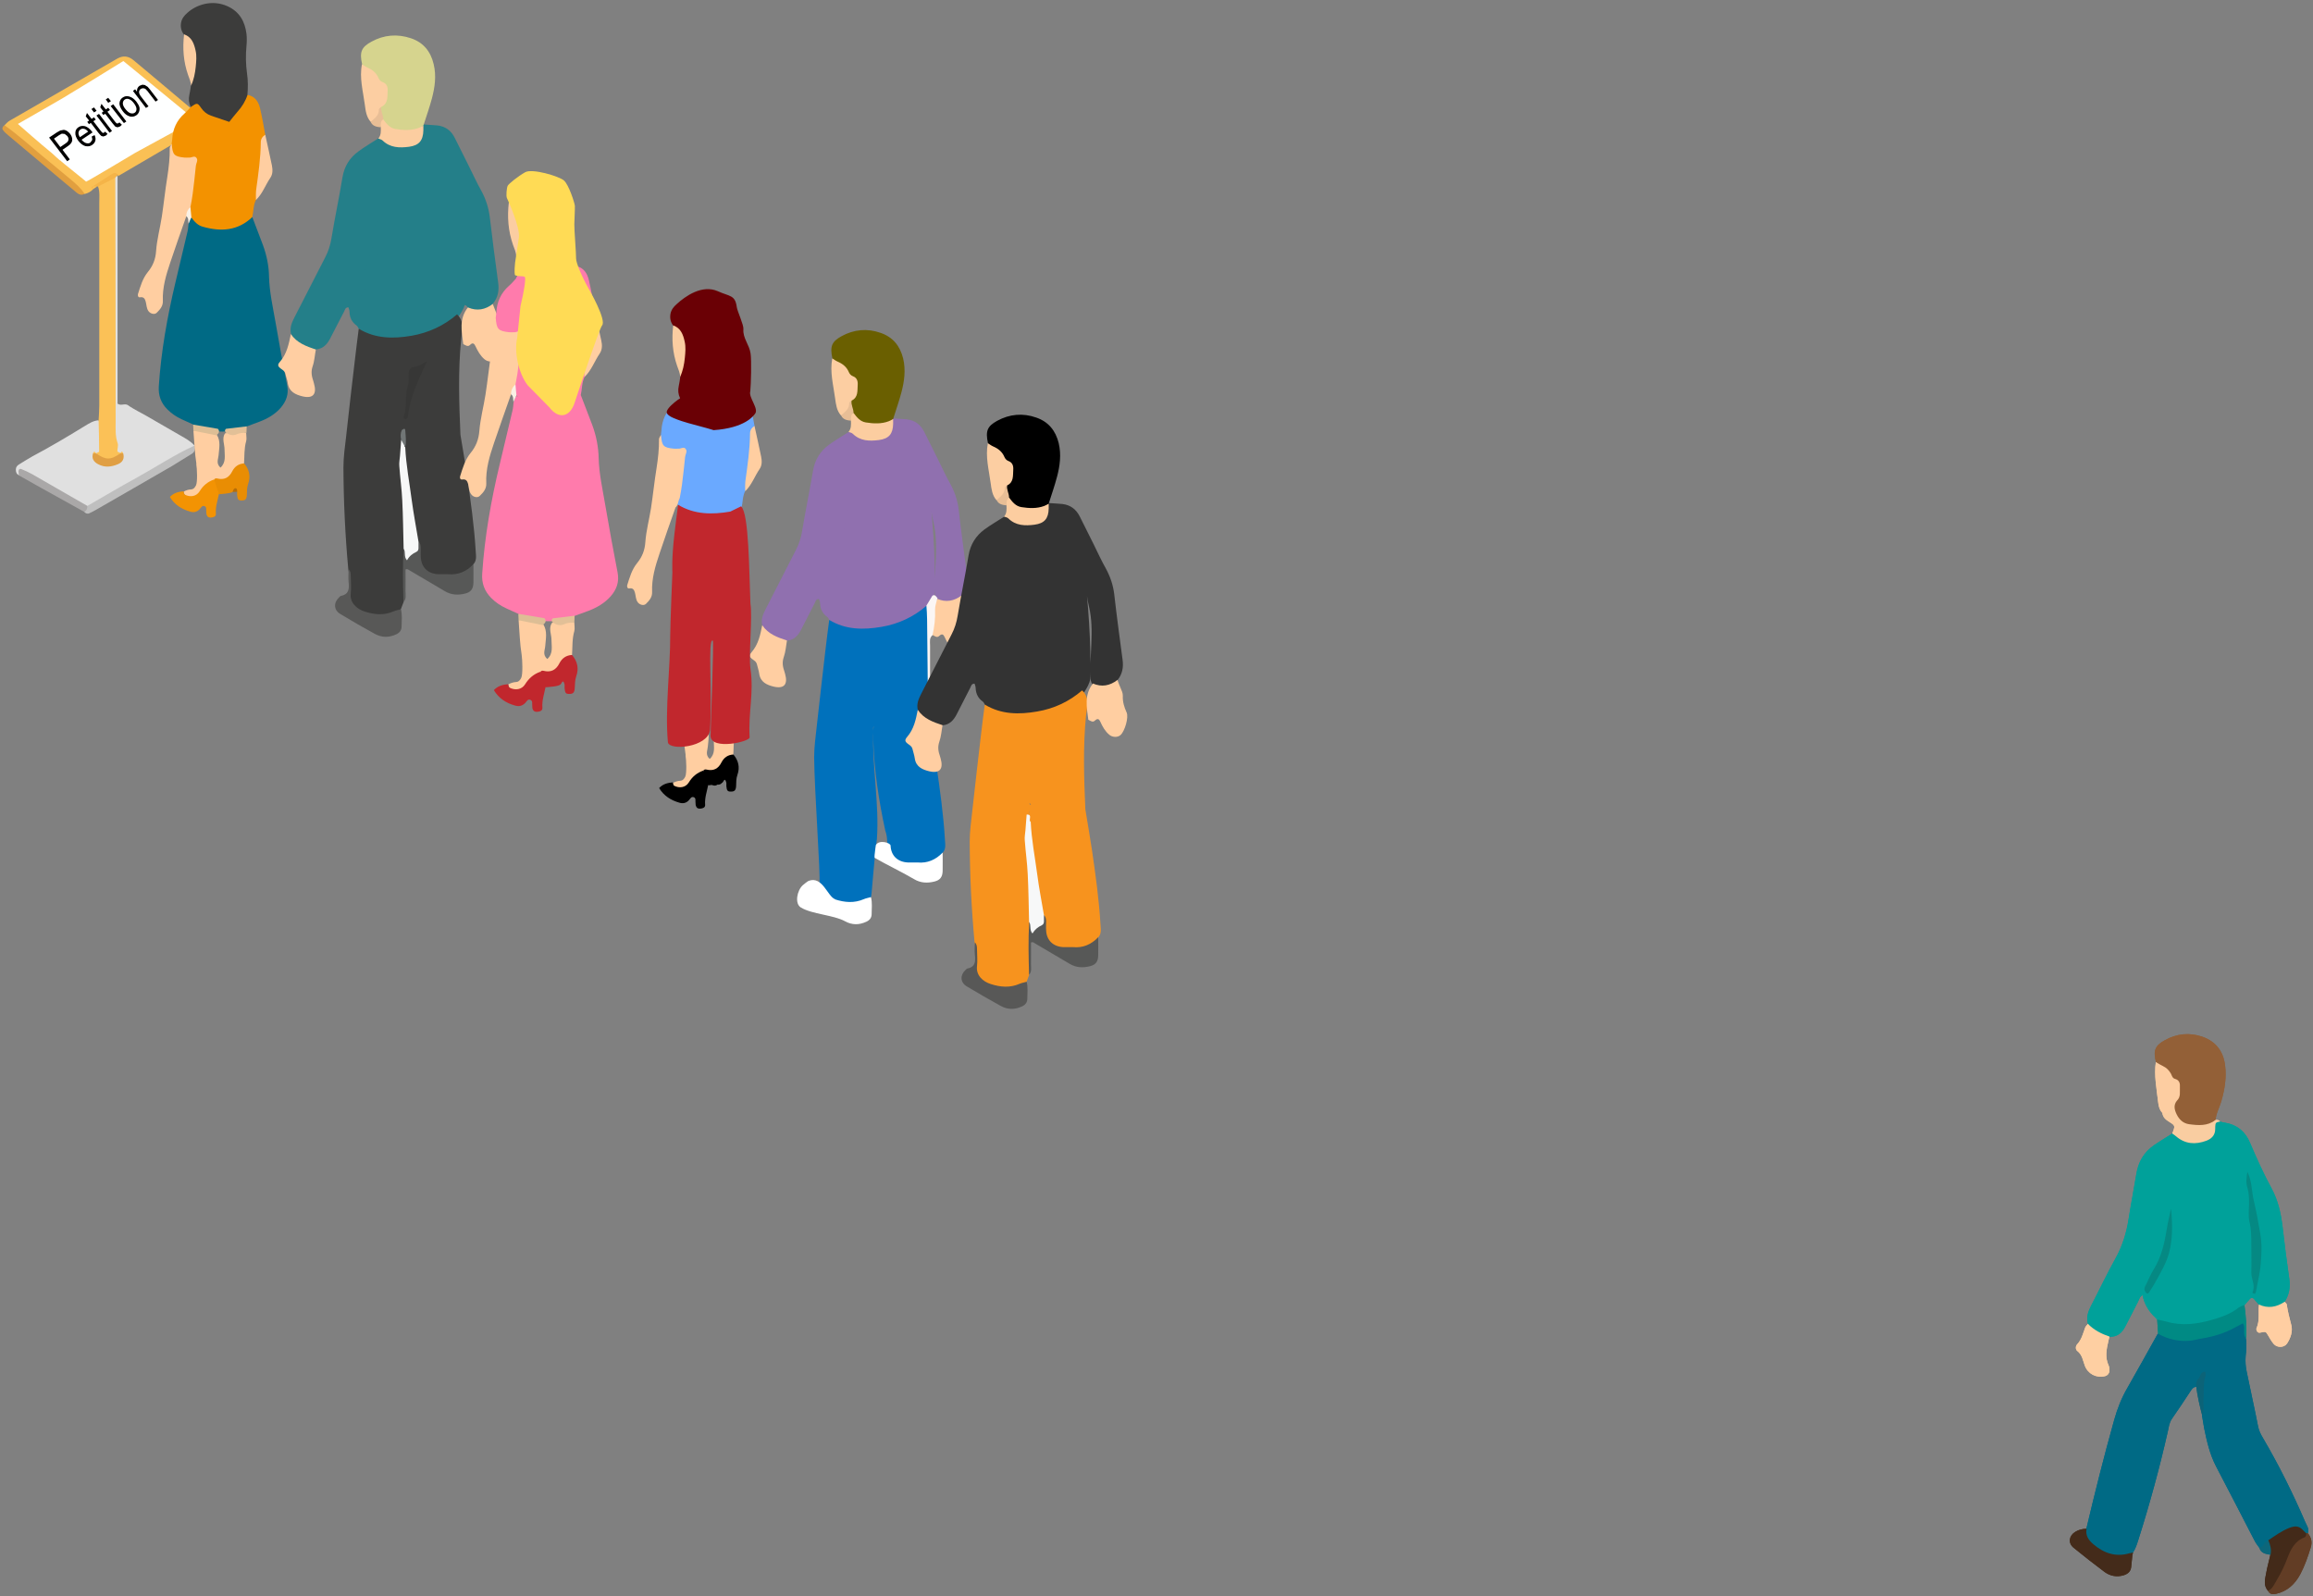 <svg width="171" height="118" viewBox="0 0 171 118" fill="none" xmlns="http://www.w3.org/2000/svg">
<rect x="0" y="0" width="171" height="118" fill="#808080" stroke="none"/>
<g clip-path="url(#clip0_218_64720)">
<path d="M1.4 35.131C1.22 35.051 1.17 34.901 1.17 34.721C1.17 34.531 1.27 34.411 1.43 34.321C1.75 34.131 2.06 33.921 2.39 33.741C3.71 33.041 4.99 32.281 6.26 31.501C6.57 31.311 6.89 31.101 7.28 31.071C7.73 31.851 7.56 32.681 7.49 33.501C7.43 33.561 7.35 33.601 7.26 33.611C7.17 33.581 7.05 33.511 7.09 33.721C7.85 34.451 8.14 34.451 8.9 33.671C8.88 33.431 8.71 33.671 8.63 33.591C8.52 33.541 8.45 33.471 8.41 33.361C8.29 32.861 8.21 32.351 8.21 31.851C8.18 25.751 8.14 19.641 8.22 13.541C8.24 13.361 8.29 13.191 8.4 13.051C8.49 12.951 8.59 12.951 8.69 13.041V29.841C8.94 30.031 9.24 29.791 9.47 29.961C9.69 30.121 9.93 30.251 10.16 30.381C10.39 30.511 10.64 30.631 10.87 30.771C11.69 31.241 12.51 31.721 13.33 32.191C13.71 32.411 14.1 32.611 14.39 32.951C13.72 33.751 12.73 34.071 11.87 34.581C10.43 35.451 8.96 36.271 7.51 37.131C7.19 37.321 6.87 37.511 6.49 37.561C5.09 37.181 4.02 36.191 2.75 35.581C2.32 35.371 1.96 34.891 1.38 35.161L1.4 35.131Z" fill="#E0E0E0"/>
<path d="M7.09 33.511C7.17 33.471 7.33 33.421 7.33 33.381C7.33 32.611 7.31 31.841 7.29 31.071C7.31 30.701 7.34 30.331 7.34 29.951C7.34 24.971 7.34 19.981 7.34 15.001C7.34 14.601 7.39 14.181 7.25 13.791C7.52 13.271 7.93 13.031 8.52 13.141C8.52 15.451 8.53 17.761 8.54 20.061C8.54 23.761 8.54 27.461 8.55 31.161C8.55 31.701 8.51 32.241 8.7 32.771C8.76 32.941 8.67 33.171 8.68 33.361C8.68 33.411 8.83 33.451 8.92 33.491C8.41 34.331 7.65 34.331 7.1 33.491L7.09 33.511Z" fill="#FBC157"/>
<path d="M0.33 9.261C0.45 9.151 0.56 9.011 0.7 8.931C3.34 7.401 5.98 5.881 8.62 4.361C8.65 4.341 8.68 4.331 8.71 4.311C9.11 4.097 9.493 4.141 9.86 4.441C10.22 4.741 10.59 5.051 10.95 5.351C12.25 6.441 13.54 7.531 14.84 8.621C14.89 8.661 14.94 8.711 14.99 8.761C15.14 8.911 15.16 9.161 14.99 9.301C14.78 9.471 14.55 9.611 14.32 9.751C12.45 10.851 10.58 11.941 8.71 13.031C8.71 12.991 8.71 12.961 8.71 12.921C8.12 12.961 7.76 13.481 7.22 13.631C7.15 13.651 7.08 13.681 7.02 13.731C6.95 13.761 6.91 13.811 6.88 13.881C6.88 13.911 6.88 13.951 6.89 13.981C6.72 14.171 6.5 14.281 6.26 14.341C5.18 13.701 4.33 12.781 3.37 12.011C2.48 11.301 1.65 10.521 0.74 9.831C0.55 9.691 0.39 9.511 0.34 9.261H0.33Z" fill="#FAC055"/>
<path d="M6.46 37.401C7.66 36.711 8.85 36.001 10.06 35.341C11.51 34.541 12.89 33.621 14.4 32.931C14.42 33.171 14.43 33.401 14.18 33.551C13.69 33.841 13.21 34.161 12.72 34.451C10.86 35.531 8.99 36.601 7.13 37.671C6.96 37.771 6.78 37.871 6.59 37.951C6.46 38.011 6.33 37.951 6.23 37.851C6.23 37.661 6.32 37.531 6.46 37.411V37.401Z" fill="#BFBFBF"/>
<path d="M0.33 9.26C1.31 9.95 2.21 10.761 3.13 11.53C3.82 12.111 4.53 12.671 5.21 13.251C5.59 13.57 5.98 13.9 6.25 14.331C6.05 14.45 5.86 14.4 5.69 14.261C5.35 13.98 5.01 13.7 4.68 13.421C3.33 12.29 1.99 11.161 0.64 10.03C0.49 9.9 0.32 9.77 0.21 9.6C0.13 9.49 0.21 9.34 0.33 9.25V9.26Z" fill="#E19F3F"/>
<path d="M6.46 37.401C6.46 37.591 6.41 37.741 6.23 37.841C5.17 37.251 4.12 36.671 3.06 36.081C2.5 35.771 1.95 35.451 1.39 35.141C1.39 35.041 1.37 34.941 1.37 34.841C1.37 34.721 1.45 34.631 1.56 34.671C1.84 34.781 2.11 34.911 2.37 35.051C3.33 35.601 4.28 36.151 5.24 36.701C5.65 36.931 6.05 37.161 6.46 37.401Z" fill="#AAA8A8"/>
<path d="M6.88 13.761C7.34 13.461 7.81 13.161 8.28 12.861C8.44 12.761 8.59 12.761 8.72 12.911C8.65 12.991 8.59 13.071 8.52 13.141C8.1 13.361 7.67 13.571 7.25 13.791H7.16C7.06 13.851 6.97 13.831 6.88 13.751V13.761Z" fill="#F5B448"/>
<path d="M6.88 13.761C6.97 13.771 7.06 13.791 7.16 13.801C7.07 13.861 6.98 13.921 6.89 13.981L6.85 13.941C6.81 13.871 6.81 13.821 6.88 13.771V13.761Z" fill="#FBC157"/>
<path d="M7.09 33.511C7.84 34.021 8.15 34.031 8.91 33.511C8.98 33.471 9.05 33.471 9.11 33.521C9.21 33.901 9.08 34.171 8.71 34.321C8.23 34.521 7.75 34.581 7.26 34.321C6.92 34.141 6.76 33.891 6.88 33.511C6.95 33.461 7.02 33.461 7.1 33.511H7.09Z" fill="#E09F44"/>
<path d="M9.1 33.521C9.03 33.521 8.96 33.521 8.9 33.511C8.98 33.361 9.05 33.341 9.1 33.521Z" fill="#FBC157"/>
<path d="M7.09 33.521C7.02 33.521 6.95 33.521 6.87 33.521C6.94 33.351 7.01 33.361 7.09 33.521Z" fill="#FBC157"/>
<path d="M6.88 13.761C6.88 13.82 6.88 13.88 6.85 13.931C6.77 13.911 6.75 13.861 6.8 13.8C6.82 13.78 6.85 13.771 6.88 13.751V13.761Z" fill="#F5B448"/>
<path d="M1.31 9.171C2.68 8.381 5.16 6.971 5.14 6.951C5.14 6.961 9.09 4.541 9.12 4.511C9.12 4.511 14.45 8.871 14.43 8.871C14.46 8.871 10.04 11.271 10.01 11.291C10.06 11.261 6.39 13.461 6.36 13.431C6.44 13.461 4.46 11.901 4.47 11.871C4.47 11.921 3.86 11.331 3.86 11.341C3.02 10.661 1.33 9.171 1.31 9.151V9.171Z" fill="#FEFFFF"/>
<path d="M6.76 8.061L6.95 7.941L7.14 8.191L6.95 8.311L6.76 8.061Z" fill="black"/>
<path d="M10.73 6.301L10.92 6.421C10.92 6.421 11.01 6.521 11.09 6.621L11.68 7.391L11.5 7.511L10.91 6.741L10.74 6.561L10.58 6.521L10.42 6.561C10.34 6.621 10.29 6.691 10.28 6.781C10.27 6.881 10.32 7.011 10.45 7.171L10.98 7.861L10.79 7.981L9.83 6.721L9.99 6.601L10.13 6.781C10.11 6.591 10.17 6.441 10.32 6.341L10.53 6.261L10.73 6.291V6.301Z" fill="black"/>
<path d="M6.99 9.98C7.06 10.13 7.08 10.271 7.05 10.39C7.02 10.511 6.95 10.62 6.82 10.71C6.68 10.81 6.53 10.831 6.38 10.81C6.36 10.81 6.34 10.81 6.31 10.8C6.13 10.751 5.96 10.62 5.8 10.421C5.64 10.2 5.56 10.011 5.57 9.83C5.57 9.64 5.65 9.5 5.81 9.4C5.93 9.32 6.08 9.29 6.23 9.32C6.25 9.32 6.27 9.32 6.29 9.33C6.47 9.39 6.64 9.52 6.8 9.73L6.84 9.79L6.03 10.331C6.14 10.46 6.26 10.55 6.37 10.581C6.39 10.581 6.41 10.591 6.43 10.591C6.53 10.611 6.61 10.591 6.68 10.54L6.81 10.361C6.83 10.29 6.81 10.2 6.78 10.091L6.99 9.99V9.98ZM5.8 9.81C5.8 9.92 5.83 10.03 5.91 10.14L6.52 9.73C6.43 9.63 6.34 9.56 6.27 9.54C6.24 9.53 6.22 9.52 6.19 9.52C6.1 9.5 6.02 9.52 5.95 9.57C5.87 9.62 5.81 9.71 5.81 9.81" fill="black"/>
<path d="M7.32 8.42L8.28 9.68L8.1 9.81L7.13 8.54L7.32 8.42Z" fill="black"/>
<path d="M8.37 7.71L9.34 8.98L9.16 9.1L8.18 7.84L8.37 7.71Z" fill="black"/>
<path d="M7.48 7.65L7.82 8.09L8 7.97L8.13 8.13L7.94 8.26L8.51 9L8.61 9.11L8.68 9.13L8.75 9.11L8.83 9.05L9.01 9.22L8.89 9.34L8.7 9.41L8.54 9.37C8.54 9.37 8.43 9.26 8.33 9.13L7.78 8.41L7.64 8.5L7.52 8.34L7.65 8.24L7.41 7.93L7.5 7.68L7.48 7.65Z" fill="black"/>
<path d="M10.31 7.921C10.33 8.041 10.32 8.151 10.28 8.261C10.24 8.371 10.17 8.461 10.08 8.521C9.95 8.611 9.81 8.641 9.66 8.621C9.63 8.621 9.61 8.611 9.58 8.601C9.4 8.551 9.22 8.421 9.07 8.211C8.89 7.971 8.81 7.761 8.84 7.581C8.86 7.421 8.94 7.301 9.07 7.211C9.2 7.121 9.34 7.091 9.49 7.121C9.52 7.121 9.54 7.131 9.57 7.141C9.75 7.191 9.92 7.311 10.08 7.511C10.2 7.671 10.28 7.811 10.31 7.941V7.921ZM9.95 8.341C10.05 8.281 10.09 8.181 10.09 8.061C10.09 7.941 10.03 7.801 9.9 7.631C9.78 7.471 9.66 7.371 9.54 7.331C9.52 7.331 9.5 7.321 9.48 7.311C9.38 7.291 9.29 7.311 9.22 7.361C9.13 7.421 9.09 7.511 9.08 7.631C9.08 7.761 9.14 7.901 9.27 8.061C9.4 8.221 9.52 8.331 9.65 8.371C9.67 8.371 9.69 8.381 9.71 8.381C9.81 8.401 9.89 8.381 9.97 8.331" fill="black"/>
<path d="M4.62 11.071L5.16 11.781L4.97 11.921L3.63 10.171L4.2 9.791L4.45 9.651L4.7 9.601C4.7 9.601 4.73 9.601 4.74 9.601C4.81 9.611 4.87 9.641 4.95 9.681C5.03 9.741 5.11 9.801 5.18 9.891C5.29 10.041 5.35 10.191 5.34 10.351C5.34 10.501 5.23 10.661 5.02 10.801L4.64 11.061L4.62 11.071ZM3.99 10.251L4.46 10.871L4.85 10.601C4.98 10.521 5.05 10.431 5.06 10.341C5.08 10.251 5.05 10.151 4.97 10.051L4.78 9.901L4.57 9.881L4.37 9.991L3.99 10.251Z" fill="black"/>
<path d="M6.43 8.351L6.77 8.791L6.95 8.671L7.08 8.841L6.9 8.961L7.46 9.691L7.56 9.801L7.62 9.831L7.7 9.801L7.77 9.731L7.95 9.901L7.83 10.021L7.64 10.091L7.49 10.051C7.49 10.051 7.37 9.941 7.27 9.811L6.71 9.081L6.58 9.181L6.45 9.011L6.59 8.911L6.34 8.601L6.43 8.351Z" fill="black"/>
<path d="M7.82 7.351L8 7.231L8.2 7.481L8 7.601L7.82 7.351Z" fill="black"/>
<path d="M14.28 31.381C13.99 31.251 13.71 31.121 13.42 30.991C13.03 30.811 12.68 30.571 12.37 30.261C11.9 29.791 11.7 29.241 11.74 28.561C11.91 25.961 12.37 23.411 12.97 20.881C13.27 19.631 13.57 18.381 13.86 17.131C13.91 16.941 13.91 16.741 13.94 16.541C14.04 16.411 13.96 16.201 14.15 16.111C15.18 16.681 16.23 16.991 17.41 16.561C17.83 16.411 18.15 16.011 18.65 16.041C18.91 16.731 19.18 17.421 19.44 18.121C19.72 18.881 19.88 19.671 19.89 20.471C19.92 21.591 20.17 22.681 20.36 23.771C20.63 25.351 20.92 26.921 21.23 28.491C21.36 29.141 21.16 29.671 20.75 30.151C20.33 30.631 19.78 30.951 19.19 31.171C18.87 31.291 18.55 31.411 18.23 31.531C17.79 31.911 17.26 31.901 16.73 31.901C16.54 31.901 16.35 31.911 16.16 31.901C15.51 31.831 14.82 31.881 14.28 31.381Z" fill="#006A85"/>
<path d="M18.65 16.051C17.58 17.071 16.33 17.141 14.99 16.761C14.62 16.661 14.36 16.381 14.15 16.071C13.86 15.891 13.89 15.591 13.87 15.311C13.99 14.441 14.09 13.561 14.21 12.681C14.28 12.181 14.21 11.911 13.59 11.841C12.73 11.741 12.62 11.521 12.69 10.651C12.7 10.541 12.72 10.431 12.73 10.311C12.77 9.541 13.06 8.901 13.64 8.391C13.81 8.241 13.95 8.071 14.11 7.901C14.23 7.591 14.51 7.321 14.75 7.611C15.33 8.301 16.21 8.421 16.85 8.851C17.37 8.281 17.67 7.521 18.3 7.011C18.86 7.121 19.11 7.521 19.23 8.021C19.38 8.661 19.49 9.311 19.61 9.961C19.43 10.901 19.51 11.861 19.36 12.811C19.26 13.481 19.18 14.151 18.92 14.781C18.72 15.181 18.75 15.621 18.65 16.041V16.051Z" fill="#F39200"/>
<path d="M18.299 7.011C18.149 7.481 17.89 7.891 17.559 8.261C17.349 8.491 17.16 8.751 16.95 9.011C16.509 8.861 16.049 8.711 15.6 8.551C15.29 8.441 15.059 8.251 14.87 7.981C14.589 7.581 14.579 7.591 14.1 7.911C13.96 7.621 13.93 7.321 13.999 7.011C14.05 6.791 14.079 6.571 14.11 6.351C14.18 5.051 14.489 3.721 13.6 2.551C13.389 2.291 13.329 1.981 13.389 1.661C13.45 1.361 13.63 1.141 13.85 0.951C14.47 0.381 15.649 -0.069 16.82 0.461C17.7 0.861 18.099 1.571 18.22 2.481C18.259 2.791 18.25 3.111 18.22 3.421C18.16 4.081 18.169 4.741 18.259 5.401C18.34 5.941 18.34 6.481 18.29 7.031L18.299 7.011Z" fill="#3C3C3B"/>
<path d="M12.7 10.65C12.76 11.45 12.87 11.57 13.64 11.65C13.75 11.66 13.87 11.65 13.98 11.65C14.17 11.67 14.39 11.47 14.53 11.68C14.66 11.86 14.5 12.06 14.48 12.26C14.41 12.94 14.34 13.62 14.25 14.3C14.21 14.64 14.14 14.97 14.08 15.31C13.95 15.53 13.98 15.82 13.77 16C13.37 17.13 12.97 18.26 12.59 19.4C12.28 20.32 12 21.25 12.04 22.24C12.06 22.63 11.83 22.88 11.59 23.12C11.43 23.28 11.14 23.2 10.99 23.02C10.82 22.8 10.84 22.53 10.77 22.29C10.71 22.09 10.63 21.93 10.35 21.98C10.22 22 10.17 21.87 10.2 21.74C10.38 21.17 10.54 20.59 10.93 20.11C11.3 19.66 11.5 19.17 11.54 18.56C11.6 17.71 11.83 16.88 11.96 16.04C12.11 15.06 12.21 14.06 12.37 13.08C12.48 12.37 12.56 11.67 12.55 10.95C12.55 10.85 12.64 10.75 12.68 10.65H12.7Z" fill="#FFCEA1"/>
<path d="M14.52 34.291C14.39 33.481 14.37 32.651 14.3 31.841C14.93 31.621 15.49 31.841 16.03 32.141C16.33 32.621 16.2 33.141 16.16 33.651C16.14 33.941 15.95 34.261 16.3 34.571C16.73 34.181 16.6 33.681 16.6 33.221C16.6 32.831 16.39 32.431 16.63 32.041C17.15 31.951 17.67 31.721 18.2 32.021C18.2 32.221 18.25 32.431 18.2 32.611C18.04 33.161 18.08 33.731 18.04 34.291C17.77 34.611 17.39 34.841 17.17 35.211C16.85 35.741 16.26 35.571 15.79 35.711C15.39 35.941 15.13 36.331 14.79 36.621C14.26 37.071 13.73 36.941 13.57 36.351C13.74 36.251 13.92 36.191 14.12 36.181C14.31 36.171 14.41 36.041 14.49 35.881C14.61 35.641 14.57 34.631 14.51 34.311L14.52 34.291Z" fill="#FFCEA1"/>
<path d="M13.57 36.331C13.6 36.411 13.6 36.531 13.65 36.561C14.06 36.781 14.52 36.701 14.75 36.331C15.01 35.901 15.36 35.611 15.82 35.451C16.14 35.751 16.41 36.061 16.18 36.541C16.09 37.011 15.92 37.471 15.96 37.971C15.98 38.191 15.79 38.241 15.62 38.261C15.41 38.281 15.3 38.191 15.26 37.991C15.26 37.931 15.26 37.881 15.25 37.821C15.23 37.681 15.29 37.511 15.15 37.431C14.94 37.321 14.86 37.541 14.75 37.651C14.55 37.861 14.31 37.901 14.05 37.821C13.43 37.641 12.91 37.321 12.56 36.741C12.84 36.441 13.19 36.351 13.57 36.321V36.331Z" fill="#F39303"/>
<path d="M16.19 36.541C16.07 36.181 15.95 35.811 15.83 35.451C15.88 35.371 15.96 35.351 16.05 35.371C16.57 35.501 16.93 35.321 17.17 34.841C17.35 34.491 17.64 34.281 18.05 34.261C18.43 34.711 18.54 35.211 18.35 35.761C18.25 36.031 18.26 36.311 18.25 36.601C18.23 36.911 18.13 37.011 17.84 37.001C17.62 37.001 17.56 36.921 17.53 36.601C17.53 36.521 17.53 36.431 17.53 36.351C17.4 35.851 17.31 36.361 17.2 36.361C17.11 36.481 16.27 36.531 16.19 36.541Z" fill="#E98D03"/>
<path d="M18.92 14.78C18.92 14.52 18.91 14.26 18.94 14.01C19.1 12.85 19.27 11.69 19.28 10.52C19.28 10.26 19.41 10.09 19.61 9.96C19.77 10.71 19.95 11.47 20.1 12.22C20.16 12.53 20.18 12.86 19.99 13.14C19.62 13.68 19.41 14.32 18.92 14.79V14.78Z" fill="#FFCEA1"/>
<path d="M13.62 2.541C14.18 2.741 14.35 3.231 14.46 3.741C14.55 4.131 14.51 4.541 14.47 4.941C14.42 5.421 14.33 5.901 14.12 6.341C14.12 6.051 13.99 5.791 13.9 5.531C13.56 4.551 13.49 3.561 13.61 2.541H13.62Z" fill="#FBCDA1"/>
<path d="M15.989 32.181C15.43 32.071 14.86 31.951 14.3 31.841C14.3 31.691 14.29 31.541 14.28 31.391C14.889 31.491 15.499 31.591 16.11 31.701C16.29 31.921 16.149 32.051 15.989 32.191V32.181Z" fill="#DDBE95"/>
<path d="M18.209 32.001C17.959 32.001 17.72 32.001 17.489 32.111C17.22 32.23 16.959 32.151 16.72 32.001C16.61 31.901 16.599 31.8 16.709 31.701C17.22 31.64 17.73 31.581 18.239 31.52C18.239 31.68 18.22 31.84 18.22 32.001H18.209Z" fill="#E2C097"/>
<path d="M13.77 16C13.77 15.72 13.87 15.491 14.079 15.31C14.1 15.56 14.12 15.81 14.149 16.061C14.079 16.221 14.009 16.381 13.94 16.53C13.899 16.34 13.97 16.12 13.77 15.991V16Z" fill="#F9F0E5"/>
<path d="M17.2 36.36C17.2 36.36 17.21 36.31 17.22 36.29C17.26 36.19 17.32 36.07 17.43 36.1C17.55 36.12 17.53 36.26 17.53 36.36C17.42 36.36 17.31 36.36 17.2 36.37V36.36Z" fill="#B56D09"/>
<path d="M26.52 24.301C26.47 24.221 26.44 24.121 26.37 24.071C26.02 23.821 25.85 23.491 25.84 23.061C25.84 22.941 25.79 22.831 25.76 22.721C25.52 22.721 25.51 22.901 25.45 23.011C25.09 23.681 24.76 24.371 24.4 25.041C24.18 25.461 23.88 25.791 23.36 25.831C22.43 25.891 21.86 25.541 21.52 24.691C21.4 24.241 21.57 23.851 21.77 23.461C22.53 21.981 23.28 20.501 24.04 19.031C24.27 18.591 24.42 18.131 24.5 17.641C24.75 16.121 25.07 14.621 25.32 13.101C25.46 12.291 25.85 11.661 26.5 11.191C26.97 10.841 27.48 10.551 27.97 10.231C28.34 10.081 28.61 10.341 28.91 10.451C30.08 10.881 30.83 10.531 31.14 9.401C31.18 9.321 31.24 9.251 31.32 9.201C31.66 9.221 31.99 9.241 32.33 9.271C32.93 9.341 33.35 9.651 33.62 10.191C33.96 10.881 34.3 11.561 34.65 12.251C34.95 12.851 35.23 13.471 35.56 14.061C35.91 14.691 36.12 15.341 36.21 16.051C36.4 17.671 36.61 19.281 36.83 20.891C36.91 21.471 36.82 21.991 36.44 22.451C35.86 23.171 35.46 23.241 34.58 22.741C34.52 22.651 34.48 22.561 34.46 22.451C34.31 20.611 34.77 18.761 34.33 16.931C34.09 15.941 34.06 14.931 33.95 13.921C34.26 16.711 34.49 19.501 34.42 22.311C34.36 22.681 34.17 23.001 33.97 23.311C32.2 24.991 30.05 25.341 27.74 25.041C27.25 24.981 26.8 24.741 26.53 24.281L26.52 24.301Z" fill="#247F89"/>
<path d="M26.52 24.301C27.75 25.051 29.09 25.051 30.43 24.821C31.68 24.601 32.82 24.081 33.79 23.241C34.38 23.791 34.15 24.491 34.09 25.121C33.86 27.461 33.94 29.801 34.04 32.141C34.2 33.131 34.38 34.121 34.52 35.121C34.79 36.991 35.06 38.871 35.17 40.761C35.19 41.091 35.26 41.441 34.99 41.721C34.5 42.621 33.42 42.971 32.11 42.651C31.28 42.451 30.91 41.941 30.85 40.871C30.83 40.591 30.81 40.321 30.71 40.061C30.23 37.811 29.87 35.541 29.81 33.241C29.83 32.911 29.78 32.571 29.84 32.241C29.77 32.401 29.83 32.571 29.81 32.741C29.73 35.391 30.27 38.021 30.08 40.671C29.89 41.951 29.94 43.241 29.83 44.531C29.76 44.701 29.7 44.881 29.63 45.051C28.69 45.811 27.27 45.861 26.32 45.161C25.93 44.871 25.7 44.511 25.78 43.991C25.87 43.361 25.9 42.721 25.75 42.091C25.52 39.581 25.4 37.071 25.39 34.551C25.39 33.791 25.5 33.021 25.59 32.261C25.8 30.341 26.02 28.421 26.25 26.501C26.33 25.771 26.43 25.041 26.52 24.311V24.301Z" fill="#3C3C3B"/>
<path d="M31.32 9.211L31.3 9.281C30.44 10.141 29.11 10.011 28.21 9.001C28.06 8.681 27.94 8.361 28.01 8.001C28.65 6.711 28.56 6.331 27.38 5.381C27.15 5.201 26.81 5.121 26.77 4.751C26.57 3.851 26.71 3.491 27.46 3.081C28.39 2.571 29.38 2.491 30.39 2.831C31.3 3.141 31.84 3.801 32.06 4.741C32.27 5.601 32.15 6.451 31.93 7.281C31.76 7.931 31.53 8.561 31.33 9.201L31.32 9.211Z" fill="#D6D48E"/>
<path d="M34.6 22.731C35.26 23.011 35.87 22.901 36.43 22.471C36.51 22.671 36.58 22.871 36.66 23.061C36.75 23.261 36.84 23.451 36.83 23.671C36.81 24.111 36.93 24.501 37.11 24.901C37.28 25.261 36.97 26.321 36.66 26.591C36.45 26.781 36.07 26.771 35.82 26.561C35.51 26.301 35.32 25.951 35.15 25.591C35.06 25.391 34.94 25.301 34.75 25.501C34.58 25.671 34.41 25.511 34.25 25.441C34.13 24.501 33.92 23.561 34.6 22.721V22.731Z" fill="#FFCEA1"/>
<path d="M21.51 24.701C21.95 25.361 22.65 25.601 23.35 25.841C23.27 26.261 23.25 26.691 23.11 27.091C22.98 27.471 23.04 27.811 23.16 28.161C23.18 28.221 23.2 28.281 23.21 28.341C23.44 29.131 23.15 29.491 22.36 29.301C21.87 29.181 21.37 28.971 21.28 28.341C21.25 28.101 21.15 27.871 21.1 27.631C21.06 27.471 20.96 27.391 20.83 27.301C20.52 27.091 20.49 26.971 20.71 26.731C21.21 26.151 21.35 25.431 21.5 24.721L21.51 24.701Z" fill="#FFCEA2"/>
<path d="M25.76 42.081C25.92 42.211 25.93 42.401 25.93 42.581C25.93 43.011 25.98 43.441 25.93 43.871C25.85 44.561 26.38 45.021 26.96 45.211C27.68 45.441 28.4 45.511 29.11 45.191C29.28 45.121 29.46 45.091 29.64 45.041C29.75 45.461 29.69 45.891 29.69 46.321C29.69 46.591 29.54 46.781 29.3 46.891C28.76 47.151 28.22 47.141 27.71 46.861C26.85 46.391 26 45.901 25.16 45.391C24.67 45.101 24.65 44.551 25.07 44.161C25.11 44.121 25.16 44.061 25.21 44.051C25.83 43.931 25.82 43.481 25.77 43.001C25.74 42.701 25.77 42.391 25.77 42.091L25.76 42.081Z" fill="#585857"/>
<path d="M29.83 44.521C29.79 43.201 29.76 41.881 29.84 40.551C30.24 40.651 30.13 40.941 30.1 41.201C30.35 40.791 30.64 40.411 30.94 40.041C31.09 40.171 31.11 40.351 31.11 40.541C31.11 40.751 31.09 40.971 31.11 41.181C31.14 41.931 31.62 42.411 32.39 42.451C32.63 42.461 32.88 42.441 33.12 42.451C33.87 42.521 34.49 42.251 35 41.711C35 42.171 35.01 42.631 35 43.091C34.99 43.531 34.81 43.781 34.39 43.881C33.87 44.011 33.36 43.991 32.88 43.701C32.01 43.191 31.14 42.681 30.27 42.161C30.19 42.121 30.14 42.031 29.98 42.101C29.98 42.621 29.99 43.161 29.98 43.711C29.98 43.981 30.05 44.271 29.84 44.501L29.83 44.521Z" fill="#575857"/>
<path d="M26.759 4.751C26.89 4.831 27.009 4.921 27.14 4.981C27.509 5.141 27.82 5.371 27.98 5.761C28.04 5.901 28.13 6.021 28.29 6.071C28.599 6.181 28.68 6.441 28.66 6.721C28.63 7.161 28.709 7.651 28.189 7.901C27.939 8.281 28.209 9.021 27.399 9.001C27.079 8.641 27.029 8.171 26.97 7.731C26.84 6.741 26.559 5.761 26.759 4.751Z" fill="#FCCEA2"/>
<path d="M28.33 8.821C28.57 9.141 28.82 9.471 29.25 9.541C29.83 9.631 30.41 9.661 30.97 9.451C31.08 9.411 31.19 9.341 31.3 9.281C31.3 9.401 31.3 9.521 31.3 9.641C31.28 10.391 30.98 10.751 30.24 10.851C29.54 10.941 28.85 10.931 28.29 10.391C28.21 10.311 28.08 10.291 27.97 10.241C28.18 9.991 28.16 9.701 28.15 9.411C28.03 9.151 27.92 8.901 28.34 8.821H28.33Z" fill="#FCCDA0"/>
<path d="M28.33 8.821C28.11 8.961 28.16 9.201 28.14 9.411C27.84 9.381 27.55 9.331 27.4 9.011C27.68 8.751 28.03 8.551 28.01 8.081C28.01 8.021 28.13 7.961 28.19 7.901C28.13 8.221 28.34 8.501 28.33 8.811V8.821Z" fill="#E8BE96"/>
<path d="M34.62 22.671C34.49 22.611 34.37 22.551 34.24 22.501C34.24 21.981 34.24 21.451 34.24 20.931C34.24 20.751 34.27 20.551 34.22 20.381C33.98 19.661 34.09 18.921 34.06 18.191C34.04 17.641 34.09 17.091 33.92 16.551C33.84 16.301 33.89 16.001 33.88 15.731C33.85 14.971 33.99 14.211 33.63 13.351C33.98 13.561 34.02 13.751 34.05 13.951C34.25 15.151 34.4 16.371 34.67 17.561C34.84 18.301 34.87 19.051 34.75 19.751C34.6 20.641 34.65 21.521 34.61 22.411C34.61 22.501 34.61 22.591 34.61 22.691L34.62 22.671Z" fill="#247F89"/>
<path d="M28.09 15.511C28.17 16.081 28.21 16.511 28.1 16.911C27.97 17.371 27.97 17.821 27.96 18.271C27.96 18.951 27.75 19.601 27.5 20.221C27.16 21.071 26.66 21.851 26.19 22.641C26.17 22.681 26.08 22.711 26.03 22.701C25.99 22.701 25.95 22.621 25.94 22.571C25.89 22.291 25.96 22.031 26.1 21.771C26.34 21.311 26.55 20.831 26.81 20.381C27.29 19.541 27.45 18.611 27.6 17.671C27.71 16.991 27.8 16.301 28.1 15.501L28.09 15.511Z" fill="#247F89"/>
<path d="M30.939 40.041C30.939 40.191 30.939 40.341 30.939 40.501C30.939 40.631 30.91 40.741 30.779 40.801C30.5 40.931 30.259 41.111 30.09 41.421C29.829 41.151 30.02 40.801 29.84 40.561C29.809 39.371 29.799 38.181 29.739 36.991C29.7 36.141 29.579 35.291 29.52 34.441C29.5 34.201 29.549 33.961 29.57 33.711C29.599 33.311 29.63 32.921 29.66 32.521C30.14 32.491 29.759 32.941 29.959 33.061C30.02 34.371 30.27 35.671 30.439 36.971C30.579 38.001 30.77 39.021 30.939 40.041Z" fill="#F7F8F8"/>
<path d="M31.56 26.731C31.32 27.261 31.11 27.691 30.93 28.121C30.55 28.991 30.25 29.881 30.15 30.821C30.15 30.871 30.09 30.931 30.06 30.971C30.04 30.991 30 31.011 29.98 31.001C29.93 30.981 29.89 30.951 29.85 30.921C29.83 30.901 29.83 30.861 29.84 30.831C30.11 30.081 29.91 29.261 30.16 28.491C30.25 28.211 30.19 27.881 30.21 27.581C30.23 27.341 30.35 27.151 30.59 27.131C30.93 27.111 31.19 26.901 31.57 26.711L31.56 26.731Z" fill="#373736"/>
<path d="M29.96 33.061C29.86 32.881 29.76 32.701 29.66 32.521C29.6 32.281 29.6 32.041 29.7 31.811C29.72 31.771 29.79 31.741 29.84 31.711C29.91 31.681 29.95 31.711 29.96 31.801C29.99 32.221 30.05 32.641 29.96 33.061Z" fill="#717676"/>
<path d="M54.82 37.57C53.75 38.59 52.5 38.66 51.16 38.28C50.79 38.18 50.53 37.9 50.32 37.59C50.03 37.41 50.06 37.11 50.04 36.83C50.16 35.96 50.26 35.08 50.38 34.2C50.45 33.7 50.38 33.43 49.76 33.36C48.9 33.26 48.79 33.04 48.86 32.17C48.87 32.06 48.89 31.95 48.9 31.83C48.94 31.06 49.23 30.42 49.81 29.91C49.98 29.76 50.12 29.59 50.28 29.42C50.4 29.11 50.68 28.84 50.92 29.13C51.5 29.82 52.38 29.94 53.02 30.37C53.54 29.8 53.84 29.04 54.47 28.53C55.03 28.64 55.28 29.04 55.4 29.54C55.55 30.18 55.66 30.83 55.78 31.48C55.6 32.42 55.68 33.38 55.53 34.33C55.43 35 55.35 35.67 55.09 36.3C54.89 36.7 54.92 37.14 54.82 37.56V37.57Z" fill="#6AA9FF"/>
<path d="M55.47 28.921C55.32 29.39 56.14 30.23 55.81 30.601C55.7 30.75 55.07 31.64 52.76 31.8C52.32 31.651 50.85 31.291 50.4 31.131C50.09 31.02 49.51 30.851 49.32 30.581C49.04 30.18 50.76 29.12 50.28 29.441C50.14 29.151 50.11 28.851 50.18 28.541C50.23 28.32 50.26 28.101 50.29 27.881C50.36 26.581 50.67 25.25 49.78 24.081C49.57 23.82 49.51 23.511 49.57 23.191C49.63 22.89 49.81 22.671 50.03 22.48C50.65 21.91 51.9 21.011 53.07 21.53C53.95 21.93 54.35 21.791 54.47 22.701C54.51 23.011 54.99 24.02 54.96 24.331C54.9 24.991 55.4 25.48 55.49 26.131C55.57 26.671 55.52 28.39 55.47 28.93V28.921Z" fill="#6A0005"/>
<path d="M48.87 32.17C48.93 32.97 49.04 33.09 49.81 33.17C49.92 33.18 50.04 33.17 50.15 33.17C50.34 33.19 50.56 32.99 50.7 33.2C50.83 33.38 50.67 33.58 50.65 33.78C50.58 34.46 50.51 35.14 50.42 35.82C50.38 36.16 50.31 36.49 50.25 36.83C50.12 37.05 50.15 37.34 49.94 37.52C49.54 38.65 49.14 39.78 48.76 40.92C48.45 41.84 48.17 42.77 48.21 43.76C48.23 44.15 48 44.4 47.76 44.64C47.6 44.8 47.31 44.72 47.16 44.54C46.99 44.32 47.01 44.05 46.94 43.81C46.88 43.61 46.8 43.45 46.52 43.5C46.39 43.52 46.34 43.39 46.37 43.26C46.55 42.69 46.71 42.11 47.1 41.63C47.47 41.18 47.67 40.69 47.71 40.08C47.77 39.23 48 38.4 48.13 37.56C48.28 36.58 48.38 35.58 48.54 34.6C48.65 33.89 48.73 33.19 48.72 32.47C48.72 32.37 48.81 32.27 48.85 32.17H48.87Z" fill="#FFCEA1"/>
<path d="M50.69 55.83C50.56 55.02 50.54 54.19 50.47 53.38C51.1 53.16 51.66 53.38 52.2 53.68C52.5 54.16 52.37 54.68 52.33 55.19C52.31 55.48 52.12 55.8 52.47 56.11C52.9 55.72 52.77 55.22 52.77 54.76C52.77 54.37 52.56 53.97 52.8 53.58C53.32 53.49 53.84 53.26 54.37 53.56C54.37 53.76 54.42 53.97 54.37 54.15C54.21 54.7 54.25 55.27 54.21 55.83C53.94 56.15 53.56 56.38 53.34 56.75C53.02 57.28 52.43 57.11 51.96 57.25C51.56 57.48 51.3 57.87 50.96 58.16C50.43 58.61 49.9 58.48 49.74 57.89C49.91 57.79 50.09 57.73 50.29 57.72C50.48 57.71 50.58 57.58 50.66 57.42C50.78 57.18 50.74 56.17 50.68 55.85L50.69 55.83Z" fill="#FFCEA1"/>
<path d="M49.74 57.85C49.77 57.93 49.77 58.05 49.82 58.08C50.23 58.3 50.69 58.22 50.92 57.85C51.18 57.42 51.53 57.13 51.99 56.97C52.31 57.27 52.58 57.58 52.35 58.06C52.26 58.53 52.09 58.99 52.13 59.49C52.15 59.71 51.96 59.76 51.79 59.78C51.58 59.8 51.47 59.71 51.43 59.51C51.43 59.45 51.43 59.4 51.42 59.34C51.4 59.2 51.46 59.03 51.32 58.95C51.11 58.84 51.03 59.06 50.92 59.17C50.72 59.38 50.48 59.42 50.22 59.34C49.6 59.16 49.08 58.84 48.73 58.26C49.01 57.96 49.36 57.87 49.74 57.84V57.85Z" fill="black"/>
<path d="M52.36 58.06C52.24 57.7 52.12 57.33 52 56.97C52.05 56.89 52.13 56.87 52.22 56.89C52.74 57.02 53.1 56.84 53.34 56.36C53.52 56.01 53.81 55.8 54.22 55.78C54.6 56.23 54.71 56.73 54.52 57.28C54.42 57.55 54.43 57.83 54.42 58.12C54.4 58.43 54.3 58.53 54.01 58.52C53.79 58.52 53.73 58.44 53.7 58.12C53.7 58.04 53.7 57.95 53.7 57.87C53.57 57.37 53.48 57.88 53.37 57.88C53.28 58 53.16 58.01 53.03 58.01C52.9 58.12 52.76 58.08 52.62 58.03C52.53 58.04 52.45 58.05 52.36 58.06Z" fill="black"/>
<path d="M55.09 36.31C55.09 36.05 55.08 35.79 55.11 35.54C55.27 34.38 55.44 33.22 55.45 32.05C55.45 31.79 55.58 31.62 55.78 31.49C55.94 32.24 56.12 33 56.27 33.75C56.33 34.06 56.35 34.39 56.16 34.67C55.79 35.21 55.58 35.85 55.09 36.32V36.31Z" fill="#FFCEA1"/>
<path d="M49.78 24.061C50.34 24.261 50.51 24.75 50.62 25.261C50.71 25.651 50.67 26.061 50.63 26.46C50.58 26.941 50.49 27.421 50.28 27.86C50.28 27.57 50.15 27.311 50.06 27.05C49.72 26.07 49.65 25.081 49.77 24.061H49.78Z" fill="#FBCDA1"/>
<path d="M52.16 53.701C51.6 53.591 51.03 53.471 50.47 53.361C50.47 53.211 50.46 53.061 50.45 52.911C51.06 53.011 51.67 53.111 52.28 53.221C52.46 53.441 52.32 53.571 52.16 53.711V53.701Z" fill="#DDBE95"/>
<path d="M54.37 53.52C54.12 53.52 53.88 53.52 53.65 53.63C53.38 53.751 53.12 53.67 52.88 53.52C52.77 53.42 52.76 53.321 52.87 53.221C53.38 53.16 53.89 53.1 54.4 53.041C54.4 53.2 54.38 53.361 54.38 53.52H54.37Z" fill="#E2C097"/>
<path d="M61.31 45.831C61.26 45.751 61.23 45.661 61.16 45.611C60.81 45.361 60.65 45.031 60.63 44.611C60.63 44.501 60.58 44.381 60.55 44.281C60.32 44.281 60.3 44.451 60.24 44.571C59.89 45.241 59.56 45.911 59.21 46.581C58.99 47.001 58.69 47.321 58.18 47.361C57.26 47.421 56.7 47.071 56.36 46.241C56.24 45.791 56.41 45.411 56.61 45.021C57.36 43.561 58.1 42.101 58.85 40.641C59.08 40.201 59.22 39.751 59.3 39.261C59.55 37.761 59.86 36.271 60.11 34.781C60.25 33.981 60.64 33.361 61.27 32.891C61.73 32.551 62.24 32.261 62.72 31.951C63.08 31.801 63.35 32.061 63.65 32.171C64.81 32.601 65.54 32.251 65.86 31.131C65.9 31.051 65.96 30.981 66.04 30.931C66.37 30.951 66.71 30.971 67.04 31.001C67.63 31.071 68.05 31.381 68.32 31.911C68.66 32.591 69 33.271 69.34 33.951C69.64 34.551 69.91 35.161 70.24 35.741C70.58 36.361 70.8 37.001 70.88 37.711C71.06 39.311 71.28 40.901 71.49 42.501C71.57 43.071 71.48 43.591 71.1 44.041C70.53 44.751 70.13 44.821 69.26 44.331C69.2 44.241 69.16 44.151 69.14 44.041C69 42.231 69.44 40.401 69.01 38.591C68.78 37.611 68.74 36.611 68.64 35.621C68.95 38.371 69.17 41.131 69.11 43.911C69.05 44.281 68.86 44.591 68.67 44.891C66.92 46.551 64.8 46.901 62.51 46.601C62.03 46.541 61.59 46.301 61.31 45.851V45.831Z" fill="#9070AF"/>
<path d="M61.31 45.831C62.52 46.571 63.85 46.571 65.18 46.341C66.42 46.131 67.54 45.611 68.5 44.781C69.09 45.321 68.86 46.011 68.79 46.641C68.56 48.951 68.64 51.261 68.74 53.571C68.9 54.551 69.07 55.531 69.22 56.521C69.49 58.371 69.75 60.221 69.86 62.101C69.88 62.431 69.95 62.771 69.68 63.051C69.2 63.941 68.13 64.291 66.83 63.971C66.01 63.771 65.65 63.261 65.59 62.211C65.58 61.941 65.55 61.671 65.45 61.411C64.97 59.191 64.62 56.941 64.56 54.671C64.58 54.341 64.53 54.011 64.59 53.681C64.52 53.841 64.58 54.011 64.56 54.181C64.48 56.801 65.01 59.391 64.83 62.021C64.64 63.281 64.45 66.181 64.39 66.351C63.46 67.101 62.05 67.151 61.12 66.461C60.73 66.171 60.51 65.821 60.58 65.301C60.67 64.681 60.21 58.461 60.19 55.971C60.19 55.221 60.3 54.461 60.38 53.711C60.59 51.811 60.81 49.911 61.03 48.021C61.11 47.301 61.21 46.581 61.3 45.861L61.31 45.831Z" fill="#0071BC"/>
<path d="M66.05 30.911L66.03 30.981C65.18 31.831 63.86 31.701 62.98 30.701C62.84 30.391 62.72 30.071 62.78 29.711C63.41 28.431 63.32 28.061 62.15 27.121C61.92 26.941 61.59 26.861 61.54 26.501C61.35 25.611 61.48 25.261 62.22 24.851C63.14 24.351 64.12 24.261 65.11 24.611C66.01 24.921 66.54 25.571 66.77 26.501C66.97 27.351 66.86 28.191 66.64 29.011C66.47 29.651 66.25 30.281 66.05 30.911Z" fill="#6A5F00"/>
<path d="M69.29 44.271C69.94 44.551 70.54 44.441 71.1 44.011C71.18 44.211 71.24 44.401 71.33 44.591C71.41 44.781 71.51 44.981 71.5 45.191C71.48 45.621 71.6 46.011 71.78 46.411C71.95 46.771 71.64 47.811 71.33 48.081C71.12 48.271 70.74 48.261 70.5 48.061C70.19 47.801 70 47.461 69.84 47.101C69.75 46.901 69.64 46.821 69.44 47.011C69.27 47.181 69.11 47.021 68.95 46.951C68.83 46.021 68.63 45.091 69.3 44.261L69.29 44.271Z" fill="#FFCEA1"/>
<path d="M56.36 46.231C56.8 46.881 57.48 47.121 58.18 47.351C58.11 47.761 58.08 48.191 57.94 48.591C57.81 48.971 57.87 49.301 57.99 49.641C58.01 49.701 58.03 49.761 58.04 49.811C58.26 50.591 57.98 50.941 57.2 50.761C56.71 50.641 56.22 50.441 56.13 49.811C56.1 49.571 56.01 49.341 55.96 49.111C55.92 48.951 55.82 48.871 55.69 48.781C55.39 48.571 55.36 48.461 55.57 48.211C56.07 47.631 56.21 46.931 56.35 46.221L56.36 46.231Z" fill="#FFCEA2"/>
<path d="M61.74 66.491C62.45 66.721 63.16 66.781 63.87 66.471C64.03 66.401 64.22 66.371 64.39 66.321C64.5 66.741 64.44 67.161 64.44 67.581C64.44 67.851 64.29 68.031 64.05 68.141C63.52 68.391 62.99 68.391 62.48 68.111C61.63 67.641 60.03 67.591 59.21 67.091C58.73 66.801 58.93 65.831 59.34 65.451C59.38 65.411 59.73 65.131 59.78 65.121C60.82 64.731 61.18 66.301 61.75 66.481L61.74 66.491Z" fill="white"/>
<path d="M64.76 62.461C65 62.061 65.83 62.301 65.84 62.511C65.87 63.251 66.35 63.721 67.11 63.761C67.35 63.771 67.59 63.751 67.83 63.761C68.57 63.831 69.18 63.561 69.69 63.031C69.69 63.481 69.7 63.941 69.69 64.391C69.68 64.831 69.5 65.071 69.08 65.171C68.57 65.301 68.06 65.281 67.59 65.001C66.73 64.491 65.53 63.921 64.67 63.421C64.6 63.381 64.8 62.191 64.76 62.451V62.461Z" fill="white"/>
<path d="M61.54 26.5C61.67 26.581 61.78 26.671 61.92 26.73C62.29 26.89 62.59 27.12 62.75 27.5C62.81 27.64 62.9 27.75 63.05 27.811C63.36 27.921 63.43 28.18 63.41 28.46C63.38 28.89 63.46 29.381 62.95 29.62C62.7 29.991 62.97 30.73 62.17 30.71C61.85 30.351 61.8 29.881 61.74 29.451C61.61 28.471 61.34 27.5 61.53 26.5H61.54Z" fill="#FCCEA2"/>
<path d="M63.1 30.52C63.34 30.84 63.58 31.16 64.01 31.23C64.58 31.32 65.16 31.351 65.71 31.14C65.82 31.101 65.93 31.03 66.03 30.98C66.03 31.101 66.03 31.221 66.03 31.34C66.01 32.081 65.72 32.431 64.98 32.531C64.29 32.62 63.6 32.611 63.05 32.071C62.97 31.991 62.84 31.971 62.73 31.93C62.94 31.691 62.92 31.401 62.91 31.101C62.79 30.851 62.69 30.601 63.1 30.52Z" fill="#FCCDA0"/>
<path d="M69.29 44.271C69.23 44.541 69.12 44.801 69.13 45.071C69.16 45.711 69.08 46.341 68.94 46.961C68.69 47.161 68.76 47.451 68.76 47.711C68.76 49.301 68.76 50.901 68.76 52.491C68.76 52.851 68.75 53.211 68.74 53.571C68.53 53.271 68.62 52.921 68.61 52.601C68.58 50.321 68.56 48.051 68.54 45.771C68.54 45.441 68.51 45.101 68.49 44.771C68.64 44.531 68.78 44.281 68.93 44.041C69.14 43.911 69.2 44.121 69.31 44.211L69.29 44.271Z" fill="#FBF6F4"/>
<path d="M63.1 30.521C62.88 30.661 62.93 30.901 62.91 31.101C62.61 31.071 62.32 31.021 62.18 30.711C62.45 30.451 62.8 30.251 62.78 29.791C62.78 29.731 62.9 29.671 62.96 29.611C62.9 29.931 63.1 30.201 63.1 30.511V30.521Z" fill="#E8BE96"/>
<path d="M62.86 37.141C62.94 37.701 62.98 38.131 62.87 38.531C62.75 38.981 62.74 39.421 62.73 39.881C62.73 40.561 62.52 41.201 62.28 41.811C61.94 42.651 61.45 43.421 60.98 44.201C60.96 44.241 60.87 44.271 60.83 44.261C60.79 44.261 60.75 44.181 60.74 44.131C60.69 43.851 60.76 43.591 60.89 43.341C61.13 42.881 61.33 42.411 61.59 41.961C62.07 41.131 62.22 40.211 62.37 39.281C62.48 38.611 62.57 37.931 62.86 37.141Z" fill="#9070AF"/>
<path d="M38.319 45.38C38.02 45.24 37.719 45.111 37.419 44.971C37.01 44.781 36.63 44.531 36.309 44.2C35.819 43.7 35.599 43.12 35.65 42.401C35.83 39.66 36.309 36.961 36.95 34.3C37.26 32.98 37.58 31.671 37.889 30.351C37.94 30.151 37.95 29.93 37.969 29.73C38.08 29.601 37.989 29.37 38.19 29.28C39.27 29.881 40.38 30.21 41.63 29.761C42.08 29.601 42.41 29.18 42.94 29.21C43.219 29.941 43.499 30.671 43.779 31.401C44.08 32.2 44.239 33.031 44.26 33.87C44.289 35.06 44.559 36.2 44.749 37.35C45.029 39.011 45.34 40.67 45.66 42.331C45.789 43.02 45.59 43.581 45.15 44.081C44.7 44.59 44.13 44.92 43.499 45.16C43.16 45.291 42.819 45.41 42.489 45.531C42.029 45.931 41.459 45.92 40.9 45.92C40.7 45.92 40.499 45.931 40.3 45.92C39.609 45.84 38.889 45.901 38.319 45.37V45.38Z" fill="#FF7BAC"/>
<path d="M42.929 29.201C41.809 30.281 40.48 30.351 39.069 29.951C38.679 29.841 38.41 29.551 38.179 29.221C37.88 29.031 37.9 28.711 37.889 28.421C38.02 27.501 38.12 26.571 38.249 25.641C38.319 25.111 38.249 24.831 37.599 24.751C36.69 24.651 36.569 24.411 36.65 23.491C36.66 23.371 36.679 23.251 36.69 23.141C36.73 22.331 37.029 21.651 37.65 21.111C37.83 20.961 37.98 20.771 38.139 20.601C38.27 20.281 38.559 19.991 38.809 20.291C39.419 21.021 40.349 21.151 41.029 21.601C41.58 21.001 41.9 20.201 42.559 19.661C43.15 19.771 43.419 20.201 43.539 20.731C43.7 21.411 43.809 22.091 43.94 22.771C43.749 23.761 43.83 24.781 43.679 25.781C43.569 26.491 43.489 27.191 43.219 27.861C43.01 28.281 43.039 28.751 42.94 29.191L42.929 29.201Z" fill="#FF7BAC"/>
<path d="M36.65 23.5C36.71 24.34 36.83 24.471 37.64 24.561C37.76 24.57 37.88 24.561 38 24.561C38.2 24.581 38.43 24.37 38.58 24.59C38.71 24.78 38.55 24.991 38.53 25.201C38.45 25.921 38.38 26.64 38.29 27.351C38.25 27.71 38.17 28.061 38.11 28.421C37.97 28.651 38 28.96 37.78 29.151C37.36 30.34 36.94 31.53 36.53 32.73C36.2 33.7 35.9 34.681 35.95 35.73C35.97 36.141 35.73 36.41 35.47 36.66C35.3 36.831 34.99 36.751 34.84 36.55C34.66 36.321 34.68 36.041 34.61 35.781C34.55 35.571 34.46 35.401 34.17 35.45C34.03 35.471 33.97 35.331 34.02 35.2C34.21 34.6 34.38 33.99 34.79 33.49C35.18 33.011 35.39 32.501 35.44 31.851C35.51 30.96 35.75 30.081 35.89 29.191C36.05 28.151 36.16 27.101 36.32 26.07C36.44 25.32 36.52 24.581 36.51 23.831C36.51 23.721 36.6 23.62 36.65 23.511V23.5Z" fill="#FFCEA1"/>
<path d="M38.57 48.441C38.43 47.591 38.41 46.711 38.34 45.851C39.01 45.621 39.6 45.851 40.17 46.161C40.48 46.671 40.35 47.211 40.31 47.751C40.29 48.061 40.09 48.391 40.46 48.721C40.92 48.311 40.77 47.781 40.77 47.291C40.77 46.881 40.54 46.461 40.8 46.051C41.35 45.951 41.9 45.711 42.46 46.031C42.46 46.241 42.51 46.461 42.46 46.651C42.29 47.231 42.33 47.831 42.29 48.421C42 48.761 41.61 49.001 41.37 49.391C41.03 49.951 40.41 49.771 39.91 49.921C39.48 50.161 39.22 50.571 38.86 50.881C38.3 51.361 37.74 51.221 37.57 50.601C37.75 50.501 37.94 50.431 38.15 50.421C38.35 50.411 38.46 50.271 38.54 50.101C38.66 49.851 38.62 48.781 38.57 48.451V48.441Z" fill="#FFCEA1"/>
<path d="M37.569 50.591C37.599 50.671 37.599 50.801 37.66 50.831C38.09 51.061 38.58 50.981 38.819 50.591C39.099 50.141 39.459 49.831 39.95 49.661C40.289 49.971 40.569 50.301 40.33 50.811C40.23 51.311 40.059 51.791 40.099 52.311C40.12 52.541 39.929 52.601 39.739 52.621C39.52 52.641 39.4 52.551 39.359 52.341C39.349 52.281 39.359 52.221 39.349 52.161C39.33 52.021 39.389 51.831 39.239 51.751C39.02 51.631 38.929 51.871 38.819 51.981C38.599 52.201 38.349 52.241 38.08 52.161C37.419 51.981 36.88 51.631 36.51 51.021C36.809 50.701 37.179 50.611 37.569 50.581V50.591Z" fill="#C1272D"/>
<path d="M40.33 50.821C40.2 50.441 40.07 50.051 39.95 49.671C40.01 49.581 40.09 49.571 40.18 49.591C40.73 49.731 41.11 49.531 41.36 49.031C41.55 48.661 41.86 48.441 42.29 48.421C42.69 48.891 42.81 49.421 42.6 50.001C42.5 50.291 42.51 50.581 42.49 50.881C42.47 51.211 42.36 51.311 42.06 51.301C41.83 51.301 41.77 51.221 41.74 50.881C41.74 50.791 41.74 50.701 41.74 50.611C41.61 50.081 41.51 50.631 41.39 50.621C41.3 50.751 40.41 50.801 40.32 50.811L40.33 50.821Z" fill="#C1272D"/>
<path d="M43.21 27.871C43.21 27.601 43.19 27.331 43.23 27.061C43.4 25.841 43.58 24.621 43.59 23.381C43.59 23.111 43.72 22.931 43.93 22.781C44.1 23.571 44.28 24.371 44.45 25.161C44.52 25.491 44.54 25.831 44.34 26.131C43.95 26.701 43.73 27.381 43.21 27.871Z" fill="#FFCEA1"/>
<path d="M37.62 14.941C38.21 15.161 38.39 15.671 38.51 16.211C38.6 16.631 38.57 17.051 38.52 17.481C38.47 17.991 38.38 18.491 38.16 18.961C38.16 18.651 38.03 18.381 37.93 18.111C37.57 17.081 37.49 16.031 37.62 14.951V14.941Z" fill="#FBCDA1"/>
<path d="M40.12 46.211C39.53 46.091 38.93 45.971 38.34 45.851C38.34 45.691 38.33 45.531 38.32 45.381C38.96 45.491 39.61 45.601 40.25 45.701C40.44 45.931 40.29 46.071 40.12 46.211Z" fill="#DDBE95"/>
<path d="M42.46 46.031C42.2 46.031 41.95 46.031 41.7 46.151C41.41 46.281 41.14 46.2 40.88 46.031C40.77 45.931 40.75 45.821 40.87 45.711C41.41 45.651 41.95 45.59 42.48 45.52C42.48 45.691 42.46 45.861 42.46 46.02V46.031Z" fill="#E2C097"/>
<path d="M37.779 29.151C37.779 28.861 37.889 28.611 38.109 28.421C38.13 28.691 38.16 28.951 38.179 29.221C38.109 29.391 38.029 29.551 37.959 29.721C37.919 29.521 37.989 29.291 37.779 29.151Z" fill="#F9F0E5"/>
<path d="M42.59 19.101C42.58 19.411 43.01 20.451 43.56 21.411C43.56 21.411 44.86 23.671 44.51 24.061C44.29 24.311 42.47 29.811 42.47 29.811C42.12 30.851 41.29 31.001 40.62 30.121L39.01 28.481C38.34 27.611 37.99 26.021 38.24 24.951L38.48 22.631C38.74 21.561 38.89 20.591 38.8 20.481C38.71 20.371 38.1 20.471 38.06 20.301C38.02 20.131 38.06 19.551 38.08 19.421C38.1 19.291 38.25 18.331 38.36 17.571C38.47 16.811 37.56 14.811 37.48 14.651C37.4 14.491 37.46 13.891 37.53 13.741C37.6 13.591 38.31 13.021 38.83 12.731C39.35 12.441 41.32 13.021 41.69 13.341C42.06 13.661 42.49 15.031 42.5 15.221C42.51 15.411 42.47 16.201 42.46 16.581C42.45 16.961 42.6 18.801 42.59 19.111V19.101Z" fill="#FFDB55"/>
<path d="M72.81 52.09C72.76 52.01 72.73 51.92 72.66 51.87C72.31 51.62 72.15 51.29 72.13 50.87C72.13 50.76 72.08 50.64 72.05 50.54C71.82 50.54 71.8 50.71 71.74 50.83C71.39 51.5 71.06 52.17 70.71 52.84C70.49 53.26 70.19 53.58 69.68 53.62C68.76 53.68 68.2 53.33 67.86 52.5C67.74 52.05 67.91 51.67 68.11 51.28C68.86 49.82 69.6 48.36 70.35 46.9C70.58 46.46 70.72 46.01 70.8 45.52C71.05 44.02 71.36 42.53 71.61 41.04C71.75 40.24 72.14 39.62 72.77 39.15C73.23 38.81 73.74 38.52 74.22 38.21C74.58 38.06 74.85 38.32 75.15 38.43C76.31 38.86 77.04 38.51 77.36 37.39C77.4 37.31 77.46 37.24 77.54 37.19C77.87 37.21 78.21 37.23 78.54 37.26C79.13 37.33 79.55 37.64 79.82 38.17C80.16 38.85 80.5 39.53 80.84 40.21C81.14 40.81 81.41 41.42 81.74 42C82.08 42.62 82.3 43.26 82.38 43.97C82.56 45.57 82.78 47.16 82.99 48.76C83.07 49.33 82.98 49.85 82.6 50.3C82.03 51.01 81.63 51.08 80.76 50.59C80.7 50.5 80.66 50.41 80.64 50.3C80.5 48.49 80.94 46.66 80.51 44.85C80.28 43.87 80.24 42.87 80.14 41.88C80.45 44.63 80.67 47.39 80.61 50.17C80.55 50.54 80.36 50.85 80.17 51.15C78.42 52.81 76.3 53.16 74.01 52.86C73.53 52.8 73.09 52.56 72.81 52.11V52.09Z" fill="#333333"/>
<path d="M72.81 52.09C74.02 52.831 75.35 52.831 76.68 52.6C77.92 52.391 79.04 51.87 80 51.041C80.59 51.581 80.36 52.27 80.29 52.901C80.06 55.211 80.14 57.52 80.24 59.831C80.4 60.81 80.57 61.791 80.72 62.781C80.99 64.63 81.25 66.481 81.36 68.361C81.38 68.691 81.45 69.031 81.18 69.311C80.7 70.201 79.63 70.55 78.33 70.231C77.51 70.031 77.15 69.52 77.09 68.471C77.08 68.201 77.05 67.93 76.95 67.671C76.47 65.451 76.12 63.2 76.06 60.931C76.08 60.6 76.03 60.27 76.09 59.941C76.02 60.1 76.08 60.27 76.06 60.441C75.98 63.06 76.51 65.65 76.33 68.281C76.14 69.54 76.19 70.82 76.08 72.091C76.02 72.26 75.95 72.43 75.89 72.6C74.96 73.35 73.55 73.4 72.62 72.71C72.23 72.421 72.01 72.07 72.08 71.55C72.17 70.93 72.2 70.3 72.05 69.671C71.82 67.191 71.7 64.71 71.69 62.221C71.69 61.471 71.8 60.711 71.88 59.961C72.09 58.06 72.31 56.16 72.53 54.27C72.61 53.55 72.71 52.831 72.8 52.111L72.81 52.09Z" fill="#F7931E"/>
<path d="M77.55 37.17L77.53 37.24C76.68 38.09 75.36 37.96 74.48 36.96C74.34 36.65 74.22 36.33 74.28 35.97C74.91 34.69 74.82 34.32 73.65 33.38C73.42 33.2 73.09 33.12 73.04 32.76C72.85 31.87 72.98 31.52 73.72 31.11C74.64 30.61 75.62 30.52 76.61 30.87C77.51 31.18 78.04 31.83 78.27 32.76C78.47 33.61 78.36 34.45 78.14 35.27C77.97 35.91 77.75 36.54 77.55 37.17Z" fill="black"/>
<path d="M80.8 50.531C81.45 50.81 82.05 50.7 82.61 50.27C82.69 50.471 82.75 50.66 82.84 50.85C82.92 51.041 83.02 51.24 83.01 51.45C82.99 51.88 83.11 52.27 83.29 52.67C83.46 53.031 83.15 54.071 82.84 54.34C82.63 54.531 82.25 54.52 82.01 54.321C81.7 54.06 81.51 53.721 81.35 53.361C81.26 53.16 81.15 53.081 80.95 53.27C80.78 53.441 80.62 53.281 80.46 53.211C80.34 52.281 80.14 51.35 80.81 50.52L80.8 50.531Z" fill="#FFCEA1"/>
<path d="M67.86 52.49C68.3 53.141 68.98 53.38 69.68 53.611C69.61 54.02 69.58 54.45 69.44 54.85C69.31 55.23 69.37 55.56 69.49 55.901C69.51 55.961 69.53 56.02 69.54 56.071C69.76 56.85 69.48 57.2 68.7 57.02C68.21 56.901 67.72 56.7 67.63 56.071C67.6 55.831 67.51 55.6 67.46 55.37C67.42 55.211 67.32 55.13 67.19 55.041C66.89 54.831 66.86 54.721 67.07 54.471C67.57 53.891 67.71 53.191 67.85 52.48L67.86 52.49Z" fill="#FFCEA2"/>
<path d="M72.06 69.66C72.21 69.79 72.23 69.97 72.23 70.16C72.23 70.58 72.28 71.01 72.23 71.43C72.15 72.11 72.67 72.57 73.25 72.75C73.96 72.98 74.67 73.04 75.38 72.73C75.54 72.66 75.73 72.63 75.9 72.58C76.01 73 75.95 73.42 75.95 73.84C75.95 74.11 75.8 74.29 75.56 74.4C75.03 74.65 74.5 74.65 73.99 74.37C73.14 73.9 72.3 73.42 71.47 72.92C70.99 72.63 70.96 72.09 71.38 71.71C71.42 71.67 71.47 71.61 71.52 71.6C72.14 71.48 72.12 71.04 72.07 70.56C72.04 70.26 72.07 69.96 72.07 69.66H72.06Z" fill="#585857"/>
<path d="M76.08 72.07C76.04 70.76 76.01 69.46 76.09 68.15C76.49 68.25 76.38 68.54 76.34 68.8C76.58 68.4 76.87 68.02 77.17 67.65C77.32 67.78 77.34 67.96 77.34 68.14C77.34 68.35 77.32 68.56 77.34 68.77C77.37 69.51 77.85 69.98 78.61 70.02C78.85 70.03 79.09 70.01 79.33 70.02C80.07 70.09 80.68 69.82 81.19 69.29C81.19 69.74 81.2 70.2 81.19 70.65C81.18 71.09 81 71.33 80.58 71.43C80.07 71.56 79.56 71.54 79.09 71.26C78.23 70.75 77.37 70.25 76.51 69.74C76.44 69.7 76.38 69.61 76.22 69.68C76.22 70.19 76.23 70.73 76.22 71.27C76.22 71.53 76.29 71.82 76.09 72.05L76.08 72.07Z" fill="#575857"/>
<path d="M73.04 32.77C73.17 32.85 73.28 32.941 73.42 33.001C73.79 33.16 74.09 33.391 74.25 33.77C74.31 33.91 74.4 34.02 74.55 34.081C74.86 34.191 74.93 34.45 74.91 34.73C74.88 35.16 74.96 35.651 74.45 35.891C74.2 36.261 74.47 37.001 73.67 36.98C73.35 36.62 73.3 36.151 73.24 35.721C73.11 34.74 72.84 33.77 73.03 32.77H73.04Z" fill="#FCCEA2"/>
<path d="M74.6 36.78C74.84 37.1 75.08 37.42 75.51 37.49C76.08 37.58 76.66 37.61 77.21 37.4C77.32 37.36 77.43 37.29 77.53 37.24C77.53 37.36 77.53 37.48 77.53 37.6C77.51 38.34 77.22 38.69 76.48 38.79C75.79 38.88 75.1 38.87 74.55 38.33C74.47 38.25 74.34 38.23 74.23 38.19C74.44 37.95 74.42 37.66 74.41 37.36C74.29 37.11 74.19 36.86 74.6 36.78Z" fill="#FCCDA0"/>
<path d="M74.6 36.781C74.38 36.921 74.43 37.161 74.41 37.361C74.11 37.331 73.82 37.281 73.68 36.971C73.95 36.711 74.3 36.511 74.28 36.051C74.28 35.991 74.4 35.931 74.46 35.871C74.4 36.191 74.6 36.461 74.6 36.771V36.781Z" fill="#E8BE96"/>
<path d="M74.36 43.4C74.44 43.96 74.48 44.39 74.37 44.79C74.25 45.24 74.24 45.68 74.23 46.14C74.23 46.82 74.02 47.46 73.78 48.07C73.44 48.91 72.95 49.68 72.48 50.46C72.46 50.5 72.37 50.53 72.33 50.52C72.29 50.52 72.25 50.44 72.24 50.39C72.19 50.11 72.26 49.85 72.39 49.6C72.63 49.14 72.83 48.67 73.09 48.22C73.57 47.39 73.72 46.47 73.87 45.54C73.98 44.87 74.07 44.19 74.36 43.4Z" fill="#333333"/>
<path d="M77.18 67.65C77.18 67.8 77.18 67.95 77.18 68.1C77.18 68.23 77.15 68.34 77.02 68.4C76.74 68.53 76.51 68.71 76.33 69.01C76.08 68.74 76.26 68.4 76.08 68.16C76.05 66.98 76.04 65.81 75.98 64.63C75.94 63.79 75.82 62.95 75.76 62.11C75.74 61.87 75.79 61.63 75.81 61.39C75.84 61 75.87 60.61 75.9 60.22C76.38 60.19 75.99 60.64 76.2 60.76C76.26 62.06 76.51 63.34 76.68 64.62C76.81 65.64 77.01 66.64 77.18 67.66V67.65Z" fill="#F7F8F8"/>
<path d="M76.21 60.751C76.11 60.571 76.01 60.39 75.91 60.21Z" fill="#717676"/>
<path d="M76.09 59.42C76.16 59.39 76.2 59.42 76.21 59.51Z" fill="#717676"/>
<path d="M50.12 37.31C51.33 38.05 52.66 38.05 53.99 37.821L54.79 37.431C55.38 37.971 55.38 42.31 55.48 44.63C55.64 45.611 55.34 48.431 55.48 49.42C55.75 51.27 55.31 52.641 55.42 54.511C55.44 54.84 52.59 55.48 52.53 54.42C52.52 54.151 52.81 47.05 52.69 47.361C52.31 47.151 52.67 51.37 52.49 53.99C52.3 55.251 49.53 55.511 49.38 54.891C49.15 52.41 49.56 49.42 49.55 46.931C49.55 46.181 49.71 42.3 49.71 42.3C49.71 42.3 49.64 41.38 49.86 39.48C49.94 38.761 50.04 38.041 50.13 37.321L50.12 37.31Z" fill="#C1272D"/>
<path d="M164.13 82.921C164.22 82.941 164.3 82.971 164.39 82.981C165.35 83.121 165.99 83.621 166.37 84.54C166.85 85.68 167.37 86.811 167.96 87.9C168.43 88.781 168.63 89.71 168.75 90.691C168.9 91.981 169.06 93.27 169.25 94.561C169.34 95.18 169.23 95.731 168.9 96.251C168.22 96.99 167.74 97.05 167 96.451C166.89 96.32 166.78 96.201 166.67 96.07C166.52 95.88 166.39 95.941 166.27 96.1C166.16 96.231 166.05 96.361 165.94 96.481C164.6 98.081 161.12 98.66 159.48 97.55C159.44 97.51 159.4 97.46 159.36 97.421C158.84 96.941 158.52 96.384 158.4 95.751C158.19 95.85 158.15 96.061 158.06 96.24C157.75 96.841 157.44 97.441 157.13 98.05C156.88 98.54 156.53 98.85 155.95 98.82C155.2 98.891 154.69 98.55 154.37 97.891C154.22 97.4 154.37 96.971 154.59 96.54C155.2 95.371 155.77 94.16 156.41 93.01C156.92 92.091 157.21 91.13 157.37 90.1C157.54 89.001 157.76 87.9 157.94 86.79C158.08 85.9 158.5 85.18 159.24 84.671C159.67 84.371 160.13 84.1 160.58 83.811C160.96 83.76 161.24 84.04 161.57 84.15C162.54 84.49 163.12 84.26 163.56 83.32C163.68 83.07 163.76 82.811 164.12 82.921H164.13Z" fill="#00A19A"/>
<path d="M167.02 114.411C166.9 114.241 166.77 114.081 166.68 113.901C165.73 112.071 164.8 110.241 163.84 108.421C163.37 107.521 163.15 106.551 162.95 105.571C162.89 105.251 162.84 104.931 162.79 104.621C162.86 103.761 162.54 102.901 162.76 102.001C162.57 102.161 162.57 102.431 162.35 102.531C162.18 102.531 162.09 102.641 162 102.761C161.53 103.471 161.06 104.191 160.57 104.891C160.37 105.171 160.34 105.501 160.27 105.811C159.66 108.511 158.93 111.181 158.09 113.831C157.98 114.171 157.88 114.511 157.67 114.801C156.55 115.561 154.53 114.911 154.11 113.651C154.03 113.421 153.96 113.191 154.24 113.031C154.88 110.331 155.55 107.651 156.3 104.981C156.53 104.151 156.84 103.361 157.27 102.621C158.03 101.291 158.77 99.951 159.52 98.611C159.69 98.531 159.87 98.571 160.04 98.631C161.76 99.211 163.36 98.731 164.92 98.031C165.95 97.561 165.94 97.531 165.98 98.701C165.98 98.791 166 98.871 166.04 98.961C166.12 99.401 166.06 99.841 166.02 100.281C165.99 100.671 166.02 101.051 166.1 101.421C166.37 102.751 166.67 104.071 166.93 105.401C166.99 105.731 167.12 106.011 167.29 106.291C168.47 108.301 169.51 110.391 170.43 112.531C170.54 112.791 170.75 113.041 170.61 113.361C170.53 113.381 170.45 113.381 170.37 113.361C169.74 112.951 169.16 113.141 168.6 113.511C168.33 113.681 168.07 113.861 167.81 114.041C167.54 114.151 167.43 114.621 167.01 114.411H167.02Z" fill="#006A85"/>
<path d="M159.39 78.521C159.18 77.681 159.31 77.311 160.03 76.911C160.92 76.411 161.88 76.311 162.84 76.651C163.82 77.001 164.37 77.721 164.5 78.751C164.62 79.671 164.47 80.571 164.21 81.451C164.08 81.901 163.83 82.311 163.8 82.791C163.28 83.391 162.31 83.571 161.51 83.201C160.79 82.871 160.53 82.291 160.71 81.401C161.27 80.391 160.6 79.761 159.99 79.131C159.79 78.921 159.48 78.821 159.4 78.511L159.39 78.521Z" fill="#936037"/>
<path d="M166.06 98.941C165.94 98.831 165.93 98.691 165.91 98.541C165.89 98.311 165.97 98.071 165.82 97.831C165.61 97.941 165.41 98.041 165.21 98.151C164.46 98.571 163.64 98.811 162.79 98.951C162.47 99.001 162.16 99.101 161.84 99.121C161.03 99.181 160.26 99.001 159.55 98.601C159.53 98.251 159.5 97.901 159.48 97.551C159.71 97.601 159.94 97.641 160.16 97.701C161.3 98.041 162.43 97.891 163.54 97.571C164.22 97.371 164.89 97.151 165.46 96.701C165.6 96.591 165.78 96.541 165.93 96.471C166.04 97.291 166.11 98.111 166.05 98.941H166.06Z" fill="#008A84"/>
<path d="M154.26 113.021C154.16 113.521 154.42 113.871 154.76 114.161C155.53 114.821 156.41 115.131 157.43 114.831C157.51 114.811 157.6 114.801 157.69 114.781C157.67 114.861 157.66 114.941 157.64 115.021V115.041C157.61 115.301 157.58 115.571 157.56 115.831C157.53 116.171 157.32 116.351 157.02 116.451C156.51 116.611 156.01 116.521 155.59 116.211C154.81 115.631 154.05 115.031 153.3 114.421C152.88 114.081 152.95 113.541 153.42 113.251C153.67 113.091 153.96 113.021 154.26 113.021Z" fill="#442B1A"/>
<path d="M154.37 97.88C154.81 98.33 155.36 98.61 155.95 98.81C155.92 98.92 155.9 99.04 155.87 99.15C155.73 99.75 155.61 100.35 155.89 100.95C155.94 101.05 155.95 101.18 155.95 101.29C155.96 101.51 155.82 101.69 155.61 101.74C154.97 101.89 154.36 101.57 154.13 100.96C153.99 100.58 153.94 100.16 153.58 99.88C153.43 99.77 153.44 99.52 153.56 99.39C153.9 99.03 154 98.57 154.16 98.14C154.2 98.04 154.3 97.96 154.37 97.86V97.88Z" fill="#FECFA2"/>
<path d="M167.7 113.87C168.2 113.53 168.69 113.17 169.26 112.95C169.63 112.81 169.93 112.79 170.21 113.07C170.31 113.17 170.41 113.27 170.51 113.37C170.69 113.55 170.58 113.73 170.44 113.81C169.68 114.24 169.42 115 169.11 115.74C168.92 116.2 168.7 116.66 168.41 117.07C168.23 117.32 168.11 117.67 167.68 117.61C167.31 117.21 167.46 116.74 167.54 116.29C167.62 115.83 167.75 115.39 167.85 114.94C167.6 114.61 167.56 114.25 167.69 113.87H167.7Z" fill="#432A19"/>
<path d="M167 96.441C167.67 96.751 168.3 96.641 168.9 96.241C168.96 96.311 169.05 96.371 169.06 96.441C169.13 96.961 169.27 97.471 169.4 97.981C169.51 98.421 169.35 98.911 169.09 99.311C168.88 99.641 168.35 99.661 168.09 99.351C167.92 99.151 167.79 98.911 167.66 98.691C167.5 98.431 167.51 98.431 167.09 98.521C166.95 98.551 166.87 98.471 166.83 98.351C166.81 98.301 166.8 98.221 166.83 98.181C167.08 97.621 166.94 97.021 167.01 96.441H167Z" fill="#FFCEA2"/>
<path d="M167.68 117.611C168.02 117.451 168.15 117.091 168.33 116.801C168.63 116.301 168.89 115.771 169.09 115.231C169.35 114.561 169.63 113.941 170.36 113.661C170.48 113.621 170.5 113.481 170.51 113.361C170.54 113.341 170.58 113.341 170.61 113.341C170.88 113.661 170.96 114.011 170.83 114.411C170.62 115.091 170.39 115.761 170.06 116.381C169.67 117.111 169.1 117.651 168.26 117.831C168.02 117.881 167.79 117.871 167.67 117.591L167.68 117.611Z" fill="#623D25"/>
<path d="M160.94 81.371C160.68 81.691 160.75 82.021 160.91 82.361C161.1 82.761 161.4 83.051 161.84 83.111C162.51 83.201 163.2 83.261 163.79 82.801C163.92 82.781 164.04 82.801 164.13 82.911C163.99 82.951 163.82 82.941 163.79 83.121C163.77 83.231 163.77 83.361 163.77 83.471C163.77 83.931 163.49 84.191 163.12 84.331C162.32 84.631 161.56 84.591 160.88 84.011C160.79 83.931 160.69 83.871 160.6 83.801C160.81 83.241 160.82 83.221 160.41 82.961C160.13 82.791 159.89 82.611 159.86 82.251C160.11 82.051 160.31 81.811 160.46 81.511C160.56 81.321 160.72 81.191 160.95 81.361L160.94 81.371Z" fill="#F9CDA1"/>
<path d="M160.94 81.371C160.82 81.391 160.7 81.4 160.64 81.51C160.54 81.721 160.46 81.941 160.37 82.15C160.25 82.41 160.05 82.32 159.85 82.26C159.64 82.031 159.58 81.74 159.55 81.46C159.44 80.49 159.24 79.51 159.38 78.52C159.56 78.621 159.73 78.731 159.92 78.82C160.17 78.941 160.35 79.121 160.49 79.361C160.57 79.51 160.6 79.71 160.8 79.76C161.13 79.85 161.18 80.111 161.16 80.38C161.14 80.721 161.24 81.091 160.94 81.371Z" fill="#FDCDA1"/>
<path d="M162.36 102.52C162.36 102.32 162.34 102.08 162.51 101.94C162.7 101.78 162.66 101.4 163.02 101.41C163.14 101.65 162.98 101.86 162.96 102.09C162.91 102.58 162.93 103.08 162.9 103.58C162.88 103.93 162.99 104.29 162.8 104.61C162.62 103.92 162.46 103.23 162.37 102.52H162.36Z" fill="#0C6378"/>
<path d="M167.7 113.871C167.85 114.211 167.94 114.571 167.86 114.941C167.51 114.881 167.14 114.841 167.03 114.401C167.17 114.381 167.28 114.321 167.35 114.191C167.43 114.041 167.54 113.931 167.7 113.871Z" fill="#0C677B"/>
<path d="M157.64 115.041V115.021L157.67 115.041H157.64Z" fill="#006A85"/>
<path d="M166.15 86.63C166.5 87.35 166.46 88.07 166.62 88.75C166.82 89.58 166.97 90.42 167.11 91.26C167.23 91.96 167.2 92.68 167.14 93.38C167.09 94.08 166.91 94.77 166.79 95.46C166.79 95.52 166.75 95.57 166.72 95.62C166.67 95.73 166.75 95.62 166.63 95.64C166.6 95.64 166.51 95.56 166.52 95.55C166.77 95.04 166.43 94.57 166.44 94.07C166.46 93.39 166.44 92.71 166.44 92.03C166.44 91.47 166.44 90.92 166.31 90.36C166.2 89.91 166.27 89.42 166.27 88.95C166.27 88.57 166.27 88.19 166.15 87.81C166.04 87.46 166.07 87.07 166.15 86.63Z" fill="#058983"/>
<path d="M160.51 89.391C160.61 90.461 160.64 91.541 160.36 92.611C160.19 93.271 159.85 93.871 159.53 94.461C159.34 94.821 159.12 95.171 158.9 95.521C158.85 95.601 158.77 95.671 158.69 95.601C158.63 95.551 158.58 95.461 158.55 95.381C158.5 95.231 158.59 95.091 158.66 94.961C158.84 94.591 159 94.201 159.22 93.851C159.79 92.931 160.03 91.891 160.19 90.851C160.27 90.361 160.39 89.881 160.5 89.371L160.51 89.391Z" fill="#058983"/>
<path d="M164.13 82.921C164.22 82.941 164.3 82.971 164.39 82.981C165.35 83.121 165.99 83.621 166.37 84.54C166.85 85.68 167.37 86.811 167.96 87.9C168.43 88.781 168.63 89.71 168.75 90.691C168.9 91.981 169.06 93.27 169.25 94.561C169.34 95.18 169.23 95.731 168.9 96.251C168.22 96.99 167.74 97.05 167 96.451C166.89 96.32 166.78 96.201 166.67 96.07C166.52 95.88 166.39 95.941 166.27 96.1C166.16 96.231 166.05 96.361 165.94 96.481C164.6 98.081 161.12 98.66 159.48 97.55C159.44 97.51 159.4 97.46 159.36 97.421C158.84 96.941 158.52 96.384 158.4 95.751C158.19 95.85 158.15 96.061 158.06 96.24C157.75 96.841 157.44 97.441 157.13 98.05C156.88 98.54 156.53 98.85 155.95 98.82C155.2 98.891 154.69 98.55 154.37 97.891C154.22 97.4 154.37 96.971 154.59 96.54C155.2 95.371 155.77 94.16 156.41 93.01C156.92 92.091 157.21 91.13 157.37 90.1C157.54 89.001 157.76 87.9 157.94 86.79C158.08 85.9 158.5 85.18 159.24 84.671C159.67 84.371 160.13 84.1 160.58 83.811C160.96 83.76 161.24 84.04 161.57 84.15C162.54 84.49 163.12 84.26 163.56 83.32C163.68 83.07 163.76 82.811 164.12 82.921H164.13Z" fill="#00A19A"/>
<path d="M167.02 114.411C166.9 114.241 166.77 114.081 166.68 113.901C165.73 112.071 164.8 110.241 163.84 108.421C163.37 107.521 163.15 106.551 162.95 105.571C162.89 105.251 162.84 104.931 162.79 104.621C162.86 103.761 162.54 102.901 162.76 102.001C162.57 102.161 162.57 102.431 162.35 102.531C162.18 102.531 162.09 102.641 162 102.761C161.53 103.471 161.06 104.191 160.57 104.891C160.37 105.171 160.34 105.501 160.27 105.811C159.66 108.511 158.93 111.181 158.09 113.831C157.98 114.171 157.88 114.511 157.67 114.801C156.55 115.561 154.53 114.911 154.11 113.651C154.03 113.421 153.96 113.191 154.24 113.031C154.88 110.331 155.55 107.651 156.3 104.981C156.53 104.151 156.84 103.361 157.27 102.621C158.03 101.291 158.77 99.951 159.52 98.611C159.69 98.531 159.87 98.571 160.04 98.631C161.76 99.211 163.36 98.731 164.92 98.031C165.95 97.561 165.94 97.531 165.98 98.701C165.98 98.791 166 98.871 166.04 98.961C166.12 99.401 166.06 99.841 166.02 100.281C165.99 100.671 166.02 101.051 166.1 101.421C166.37 102.751 166.67 104.071 166.93 105.401C166.99 105.731 167.12 106.011 167.29 106.291C168.47 108.301 169.51 110.391 170.43 112.531C170.54 112.791 170.75 113.041 170.61 113.361C170.53 113.381 170.45 113.381 170.37 113.361C169.74 112.951 169.16 113.141 168.6 113.511C168.33 113.681 168.07 113.861 167.81 114.041C167.54 114.151 167.43 114.621 167.01 114.411H167.02Z" fill="#006A85"/>
<path d="M159.39 78.521C159.18 77.681 159.31 77.311 160.03 76.911C160.92 76.411 161.88 76.311 162.84 76.651C163.82 77.001 164.37 77.721 164.5 78.751C164.62 79.671 164.47 80.571 164.21 81.451C164.08 81.901 163.83 82.311 163.8 82.791C163.28 83.391 162.31 83.571 161.51 83.201C160.79 82.871 160.53 82.291 160.71 81.401C161.27 80.391 160.6 79.761 159.99 79.131C159.79 78.921 159.48 78.821 159.4 78.511L159.39 78.521Z" fill="#936037"/>
<path d="M166.06 98.941C165.94 98.831 165.93 98.691 165.91 98.541C165.89 98.311 165.97 98.071 165.82 97.831C165.61 97.941 165.41 98.041 165.21 98.151C164.46 98.571 163.64 98.811 162.79 98.951C162.47 99.001 162.16 99.101 161.84 99.121C161.03 99.181 160.26 99.001 159.55 98.601C159.53 98.251 159.5 97.901 159.48 97.551C159.71 97.601 159.94 97.641 160.16 97.701C161.3 98.041 162.43 97.891 163.54 97.571C164.22 97.371 164.89 97.151 165.46 96.701C165.6 96.591 165.78 96.541 165.93 96.471C166.04 97.291 166.11 98.111 166.05 98.941H166.06Z" fill="#008A84"/>
<path d="M154.26 113.021C154.16 113.521 154.42 113.871 154.76 114.161C155.53 114.821 156.41 115.131 157.43 114.831C157.51 114.811 157.6 114.801 157.69 114.781C157.67 114.861 157.66 114.941 157.64 115.021V115.041C157.61 115.301 157.58 115.571 157.56 115.831C157.53 116.171 157.32 116.351 157.02 116.451C156.51 116.611 156.01 116.521 155.59 116.211C154.81 115.631 154.05 115.031 153.3 114.421C152.88 114.081 152.95 113.541 153.42 113.251C153.67 113.091 153.96 113.021 154.26 113.021Z" fill="#442B1A"/>
<path d="M154.37 97.88C154.81 98.33 155.36 98.61 155.95 98.81C155.92 98.92 155.9 99.04 155.87 99.15C155.73 99.75 155.61 100.35 155.89 100.95C155.94 101.05 155.95 101.18 155.95 101.29C155.96 101.51 155.82 101.69 155.61 101.74C154.97 101.89 154.36 101.57 154.13 100.96C153.99 100.58 153.94 100.16 153.58 99.88C153.43 99.77 153.44 99.52 153.56 99.39C153.9 99.03 154 98.57 154.16 98.14C154.2 98.04 154.3 97.96 154.37 97.86V97.88Z" fill="#FECFA2"/>
<path d="M167.7 113.87C168.2 113.53 168.69 113.17 169.26 112.95C169.63 112.81 169.93 112.79 170.21 113.07C170.31 113.17 170.41 113.27 170.51 113.37C170.69 113.55 170.58 113.73 170.44 113.81C169.68 114.24 169.42 115 169.11 115.74C168.92 116.2 168.7 116.66 168.41 117.07C168.23 117.32 168.11 117.67 167.68 117.61C167.31 117.21 167.46 116.74 167.54 116.29C167.62 115.83 167.75 115.39 167.85 114.94C167.6 114.61 167.56 114.25 167.69 113.87H167.7Z" fill="#432A19"/>
<path d="M167 96.441C167.67 96.751 168.3 96.641 168.9 96.241C168.96 96.311 169.05 96.371 169.06 96.441C169.13 96.961 169.27 97.471 169.4 97.981C169.51 98.421 169.35 98.911 169.09 99.311C168.88 99.641 168.35 99.661 168.09 99.351C167.92 99.151 167.79 98.911 167.66 98.691C167.5 98.431 167.51 98.431 167.09 98.521C166.95 98.551 166.87 98.471 166.83 98.351C166.81 98.301 166.8 98.221 166.83 98.181C167.08 97.621 166.94 97.021 167.01 96.441H167Z" fill="#FFCEA2"/>
<path d="M167.68 117.611C168.02 117.451 168.15 117.091 168.33 116.801C168.63 116.301 168.89 115.771 169.09 115.231C169.35 114.561 169.63 113.941 170.36 113.661C170.48 113.621 170.5 113.481 170.51 113.361C170.54 113.341 170.58 113.341 170.61 113.341C170.88 113.661 170.96 114.011 170.83 114.411C170.62 115.091 170.39 115.761 170.06 116.381C169.67 117.111 169.1 117.651 168.26 117.831C168.02 117.881 167.79 117.871 167.67 117.591L167.68 117.611Z" fill="#623D25"/>
<path d="M160.94 81.371C160.68 81.691 160.75 82.021 160.91 82.361C161.1 82.761 161.4 83.051 161.84 83.111C162.51 83.201 163.2 83.261 163.79 82.801C163.92 82.781 164.04 82.801 164.13 82.911C163.99 82.951 163.82 82.941 163.79 83.121C163.77 83.231 163.77 83.361 163.77 83.471C163.77 83.931 163.49 84.191 163.12 84.331C162.32 84.631 161.56 84.591 160.88 84.011C160.79 83.931 160.69 83.871 160.6 83.801C160.81 83.241 160.82 83.221 160.41 82.961C160.13 82.791 159.89 82.611 159.86 82.251C160.11 82.051 160.31 81.811 160.46 81.511C160.56 81.321 160.72 81.191 160.95 81.361L160.94 81.371Z" fill="#F9CDA1"/>
<path d="M160.94 81.371C160.82 81.391 160.7 81.4 160.64 81.51C160.54 81.721 160.46 81.941 160.37 82.15C160.25 82.41 160.05 82.32 159.85 82.26C159.64 82.031 159.58 81.74 159.55 81.46C159.44 80.49 159.24 79.51 159.38 78.52C159.56 78.621 159.73 78.731 159.92 78.82C160.17 78.941 160.35 79.121 160.49 79.361C160.57 79.51 160.6 79.71 160.8 79.76C161.13 79.85 161.18 80.111 161.16 80.38C161.14 80.721 161.24 81.091 160.94 81.371Z" fill="#FDCDA1"/>
<path d="M162.36 102.52C162.36 102.32 162.34 102.08 162.51 101.94C162.7 101.78 162.66 101.4 163.02 101.41C163.14 101.65 162.98 101.86 162.96 102.09C162.91 102.58 162.93 103.08 162.9 103.58C162.88 103.93 162.99 104.29 162.8 104.61C162.62 103.92 162.46 103.23 162.37 102.52H162.36Z" fill="#0C6378"/>
<path d="M167.7 113.871C167.85 114.211 167.94 114.571 167.86 114.941C167.51 114.881 167.14 114.841 167.03 114.401C167.17 114.381 167.28 114.321 167.35 114.191C167.43 114.041 167.54 113.931 167.7 113.871Z" fill="#0C677B"/>
<path d="M157.64 115.041V115.021L157.67 115.041H157.64Z" fill="#006A85"/>
<path d="M166.15 86.63C166.5 87.35 166.46 88.07 166.62 88.75C166.82 89.58 166.97 90.42 167.11 91.26C167.23 91.96 167.2 92.68 167.14 93.38C167.09 94.08 166.91 94.77 166.79 95.46C166.79 95.52 166.75 95.57 166.72 95.62C166.67 95.73 166.75 95.62 166.63 95.64C166.6 95.64 166.51 95.56 166.52 95.55C166.77 95.04 166.43 94.57 166.44 94.07C166.46 93.39 166.44 92.71 166.44 92.03C166.44 91.47 166.44 90.92 166.31 90.36C166.2 89.91 166.27 89.42 166.27 88.95C166.27 88.57 166.27 88.19 166.15 87.81C166.04 87.46 166.07 87.07 166.15 86.63Z" fill="#058983"/>
<path d="M160.51 89.391C160.61 90.461 160.64 91.541 160.36 92.611C160.19 93.271 159.85 93.871 159.53 94.461C159.34 94.821 159.12 95.171 158.9 95.521C158.85 95.601 158.77 95.671 158.69 95.601C158.63 95.551 158.58 95.461 158.55 95.381C158.5 95.231 158.59 95.091 158.66 94.961C158.84 94.591 159 94.201 159.22 93.851C159.79 92.931 160.03 91.891 160.19 90.851C160.27 90.361 160.39 89.881 160.5 89.371L160.51 89.391Z" fill="#058983"/>
</g>
<defs>
<clipPath id="clip0_218_64720">
<rect width="170.72" height="117.66" fill="white" transform="translate(0.18 0.21)"/>
</clipPath>
</defs>
</svg>
